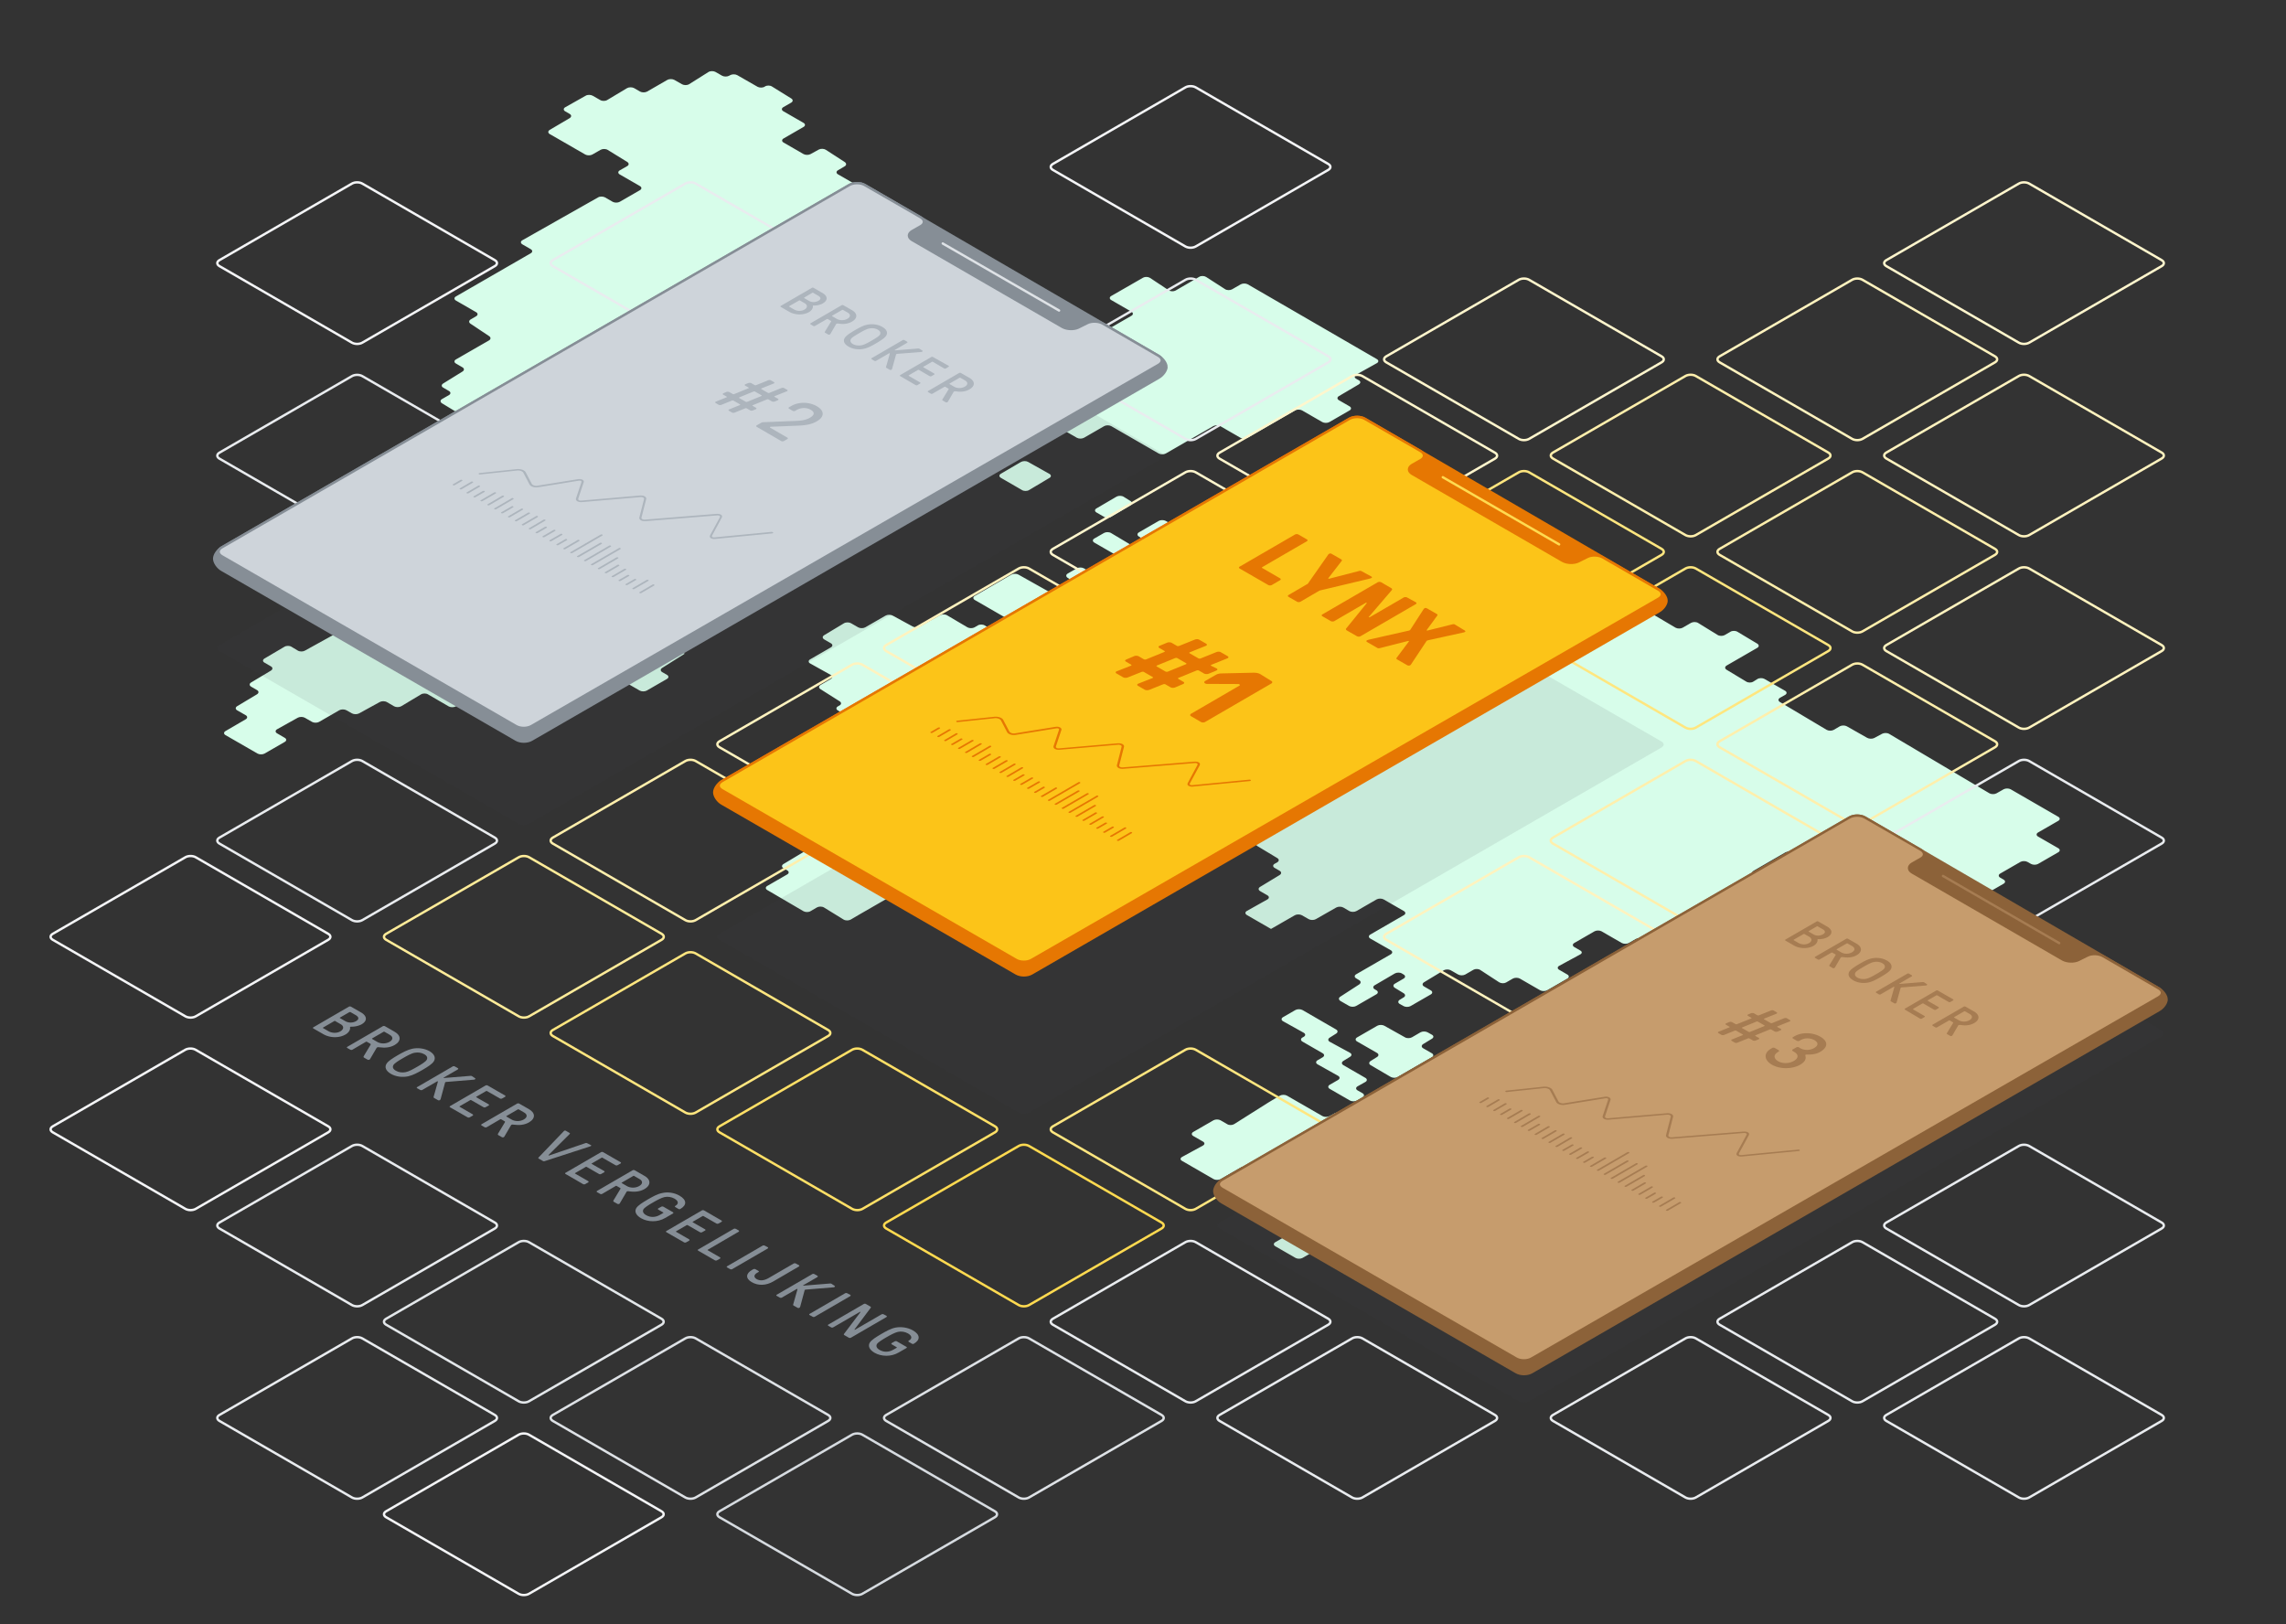 <svg xmlns="http://www.w3.org/2000/svg" xmlns:xlink="http://www.w3.org/1999/xlink" viewBox="0 0 1920 1364.1" xmlns:v="https://vecta.io/nano"><rect x="0" y="0" width="1920" height="1364.1" fill="#333333" stroke="none"/><style><![CDATA[.P{stroke-miterlimit:10}.Q{stroke-width:2}.R{stroke:#e9ecef}.S{fill:none}.T{stroke:#f4f5f7}.U{stroke:#fff3bf}.V{stroke:#ffefac}.W{stroke:#fff6cd}.X{enable-background:new}.Y{stroke:#ffe67f}.Z{stroke:#dee2e6}.a{fill:#e67702}.b{stroke-linecap:round}]]></style><g fill="#d7fdea"><path d="M881.4 398c1.6.9 1.7 2.5 0 3.4l-17.1 10.2c-1.6 1-4.3 1-5.9 0l-17.8-10.3c-1.6-.9-1.6-2.5 0-3.4l16.9-9.9c1.6-.9 4.3-1 5.9-.1l18 10.1zM766.7 238.8c1.6-.9 1.6-2.5 0-3.4l-17-9.8c-1.6-.9-1.6-2.5 0-3.4l17-9.8c1.6-.9 1.6-2.5 0-3.4l-39.9-23c-1.6-.9-1.6-2.5 0-3.4l16.8-9.7c1.6-.9 1.6-2.5 0-3.4l-16.9-9.9-22.9-13.2c-1.6-.9-1.6-2.5 0-3.4l5.6-3.3c1.6-.9 1.7-2.5.1-3.6l-15.9-10.3c-1.6-1-4.2-1.1-5.9-.2l-6.9 3.8c-1.6.9-4.3.9-5.9 0l-16.8-9.7c-1.6-.9-1.6-2.5 0-3.4l16.8-9.7c1.6-.9 1.6-2.5 0-3.4l-17-9.8c-1.6-.9-1.6-2.5 0-3.4l6.6-3.8c1.6-.9 1.7-2.5.1-3.5l-16.3-10.1c-1.6-1-4.2-1-5.8 0l-.3.2c-1.6 1-4.2 1-5.9.1l-17.1-9.8c-1.6-.9-4.3-.9-5.9 0l-.9.5c-1.6.9-4.3.9-5.9 0l-5.6-3.2c-1.6-.9-4.3-.9-5.9.1l-16.2 10.2c-1.6 1-4.2 1-5.9.1l-6.5-3.7c-1.6-.9-4.3-.9-5.9 0l-17 9.8c-1.6.9-4.3.9-5.9 0l-5-2.9c-1.6-.9-4.3-.9-5.9 0L510 84c-1.6 1-4.3 1-5.9 0l-6.3-3.6c-1.6-.9-4.3-1-5.9 0l-17.2 9.7c-1.6.9-1.6 2.5 0 3.4l3.8 2.2c1.6.9 1.6 2.5 0 3.5l-16.8 9.9c-1.6 1-1.6 2.5 0 3.5l7 4 22.9 13.2c1.6.9 4.3.9 5.9 0l7-4c1.6-.9 4.3-.9 5.9.1l16.4 10.1c1.6 1 1.6 2.6 0 3.5l-6.3 3.6c-1.6.9-1.6 2.5 0 3.4l17 9.8c1.6.9 1.6 2.5 0 3.4l-17 9.8c-1.6.9-4.3.9-5.9 0l-6.4-3.7c-1.6-.9-4.3-1-5.9 0l-63.6 36c-1.6.9-1.6 2.4 0 3.4l7.1 4.1c1.6.9 1.6 2.5 0 3.4L382.9 249c-1.6.9-1.6 2.5 0 3.4l17 9.8c1.6.9 1.6 2.5 0 3.4l-4.6 2.7c-1.6.9-1.7 2.6-.1 3.6l15.6 10.4c1.6 1 1.5 2.7-.1 3.6l-27.8 16c-1.6.9-1.6 2.5 0 3.4l5.5 3.2c1.6.9 1.7 2.5.1 3.5l-16.3 10.1c-1.6 1-1.6 2.6.1 3.5l4.8 2.8c1.6.9 1.6 2.5 0 3.4l-5.9 3.4c-1.6.9-1.6 2.5 0 3.5l16.5 10c1.6 1 1.6 2.5-.1 3.5l-4.6 2.6c-1.6.9-1.6 2.4 0 3.4l17.1 9.7c1.6.9 1.7 2.5 0 3.4l-4.6 2.8c-1.6 1-1.6 2.6-.1 3.7l15.3 10.2c1.6 1 1.5 2.7-.1 3.7l-4.7 2.9c-1.6 1-1.6 2.6.1 3.5l16.8 9.7c1.6.9 1.6 2.5 0 3.4l-16.8 9.9-5.9 3.5-16.9 9.9c-1.6 1-4.3 1-5.9 0l-6.7-3.9c-1.6-.9-4.3-.9-5.9.1l-16.6 10c-1.6 1-1.6 2.5 0 3.5l15.3 8.8c1.6.9 1.7 2.5.1 3.5l-16.3 10.1c-1.6 1-1.6 2.6.1 3.5l29.9 17.3c1.6.9 1.6 2.5 0 3.4L314.4 527c-1.6.9-4.3.9-5.9 0l-5.5-3.2c-1.6-.9-4.3-1-5.9 0L256 546.5c-1.6.9-4.3.9-5.9-.1l-5.3-3.2c-1.6-1-4.3-1-5.9 0l-16.8 9.9c-1.6 1-1.6 2.5 0 3.4l5.5 3.2c1.6.9 1.6 2.5 0 3.5l-16.7 10c-1.6 1-1.6 2.5 0 3.5l5 2.9c1.6.9 1.6 2.5 0 3.5l-16.7 10c-1.6 1-1.6 2.5 0 3.5l7.2 4.1c1.6.9 1.6 2.5 0 3.4l-17 9.9c-1.6.9-1.6 2.5 0 3.4l26.9 15.5c1.6.9 4.3.9 5.9 0l17-9.8c1.6-.9 1.6-2.5 0-3.4l-6.5-3.8c-1.6-.9-1.6-2.5 0-3.4l17.4-9.7c1.6-.9 4.3-.9 5.9 0l6.1 3.5c1.6.9 4.3.9 5.9 0l17-9.8c1.6-.9 4.3-.9 5.9 0l4.6 2.6c1.6.9 4.3 1 6 .1l17.5-9.6c1.6-.9 4.3-.9 6 .1l6 3.5c1.6.9 4.3.9 5.9 0l16.7-10c1.6-1 4.3-1 5.9 0l17.4 10.1c1.6.9 4.3.9 5.9 0l39.6-23.3c1.6-1 4.3-1 5.9 0l17.4 10.1c1.6.9 4.3.9 5.9 0l5-2.9c1.6-.9 4.3-.9 5.8.1l16 10.2c1.6 1 4.2 1.1 5.8.1l30.2-17.4c1.6-.9 4.3-.9 5.9 0l17 9.8c1.6.9 4.3.9 5.9 0l17-9.8c1.6-.9 1.6-2.5 0-3.4l-4-2.3c-1.6-.9-1.7-2.5-.1-3.5l19-12-9-5.2c-1.6-.9-1.6-2.5 0-3.4l5.1-2.9c1.6-.9 1.6-2.5 0-3.5l-38.3-24c-1.6-1-1.6-2.6 0-3.5l4.7-2.7c1.6-.9 1.6-2.5 0-3.4l-17-9.8c-1.6-.9-1.6-2.5 0-3.5l16.6-10c1.6-1 1.6-2.5 0-3.5l-16.5-9.5c-1.6-.9-1.6-2.5 0-3.4l4.6-2.6c1.6-.9 1.7-2.6.1-3.6L509.6 444c-1.6-1-1.5-2.7.1-3.6l5-2.9c1.6-.9 1.6-2.5 0-3.4l-40.5-23.4c-1.6-.9-4.3-.9-5.8.1l-5.3 3.4c-1.6 1-4.2 1-5.8 0L441 404.1c-1.6-1-1.6-2.6.1-3.5l7.8-4.5c-.5.3-20-11.5-20-11.5-1.6-1-1.6-2.5 0-3.5l17-9.8c1.6-.9 1.6-2.5 0-3.4l-40-23.1c-1.6-.9-1.6-2.5 0-3.4l40-23.1c1.6-.9 4.3-.9 5.9 0l28.8 16.6c1.6.9 1.6 2.4-.1 3.2l-5.6 2.8c-1.7.8-1.7 2.3-.1 3.3l27.6 16.7c1.6 1 4.3 1.1 6 .2l6.3-3.3c1.7-.9 4.4-.8 6 .1l17 9.8c1.6.9 1.6 2.5 0 3.4l-6.2 3.6c-1.6.9-1.6 2.5 0 3.5l6.3 3.8c1.6 1 4.3 1 5.9.1L573 365c1.6-.9 4.3-1 5.9 0l4.8 2.8c1.6.9 4.3.9 5.9 0l16.6-9.8c1.6-1 4.3-1 5.9 0l17.1 10.1c1.6 1 4.3 1 5.9 0l17.1-10.1c1.6-1 4.3-1 5.9-.1l17 9.6c1.6.9 4.3.9 6 0l6.6-3.7c1.6-.9 4.3-.9 6 0l17.5 9.7c1.6.9 4.3.9 5.9-.1l4-2.3c1.6-.9 4.3-.9 5.9 0l6.5 3.8c1.6.9 4.3.9 5.9-.1l4.7-2.9c1.6-1 1.6-2.6 0-3.7l-5.7-3.7c-1.6-1-1.5-2.6.1-3.6l28.4-16.4c1.6-.9 1.6-2.5 0-3.4l-17-9.8c-1.6-.9-1.6-2.5 0-3.4l10.8-6.2c1.6-.9 1.6-2.5 0-3.4l-17.1-9.8c-1.6-.9-1.6-2.5 0-3.4l14.6-8.5c1.6-.9 1.6-2.5 0-3.5L741.8 283c-1.6-1-4.2-1-5.9-.1l-8.9 5.2c-1.6.9-4.3.9-5.9 0l-4.1-2.3c-1.6-.9-4.3-.9-5.9 0l-17.2 9.8c-1.6.9-1.6 2.5 0 3.4l4.3 2.5c1.6.9 1.6 2.5 0 3.4l-17 9.8c-1.6.9-4.3.9-5.9 0l-17-9.8c-1.6-.9-1.6-2.5 0-3.4l17-9.8c1.6-.9 1.6-2.5 0-3.4l-16.8-9.7c-1.6-.9-1.6-2.5 0-3.5l6.4-3.8c1.6-1 1.6-2.6 0-3.6l-6.7-4.3c-1.6-1-1.6-2.6.1-3.6l17.1-10.2c1.6-1 4.3-1 5.9 0l7.6 4.4c1.6.9 4.3.9 5.9 0l3.5-2c1.6-.9 4.3-.9 5.9 0l17 9.8c1.6.9 4.3.9 5.9 0l17-9.8c1.6-.9 4.3-.9 5.9 0l5 2.9c1.6.9 4.3 1 5.9 0l6.1-3.4c1.6-.9 1.7-2.5.2-3.6l-4.5-3.1c-1.5-1.1-1.5-2.7.1-3.6l3.9-2.4zm173.1 43.6c1.6.9 1.7 2.5.1 3.5L923.7 296c-1.6 1-4.2 1-5.9.1l-7.6-4.4c-1.6-.9-4.3-.9-5.9 0l-17 9.8c-1.6.9-4.3.9-5.9 0l-5.4-3.1c-1.6-.9-4.3-.9-5.9 0l-16.3 9.4c-1.6.9-1.7 2.5-.1 3.6l5.3 3.4c1.6 1 1.5 2.6-.1 3.5l-17.4 9.7c-1.6.9-1.7 2.4 0 3.4l5.8 3.3c1.6.9 1.6 2.5 0 3.4l-6.6 3.8c-1.6.9-1.7 2.5-.1 3.6l26.7 17c1.6 1 4.2 1.1 5.9.2l8.6-4.7c1.6-.9 4.3-.9 6 .1l16.7 9.6c1.6.9 4.3.9 5.9 0l17-9.8c1.6-.9 4.3-.9 5.9 0l39.9 23c1.6.9 4.3.9 5.9 0l39.9-23c1.6-.9 4.3-.9 5.9 0l17 9.8c1.6.9 4.3.9 5.9 0l39.9-23c1.6-.9 4.3-.9 5.9 0l17 9.8c1.6.9 4.3.9 5.9 0l17-9.8c1.6-.9 1.6-2.5 0-3.4l-9-5.2c-1.6-.9-1.6-2.5 0-3.4l16.8-9.9c1.6-1 1.6-2.5 0-3.4l-2.3-1.3c-1.6-.9-1.6-2.5 0-3.4l17.4-9.7c1.6-.9 1.7-2.4 0-3.4L1048 238.8c-1.6-.9-4.3-.9-5.9 0l-7.3 4.2c-1.6.9-4.3.9-5.8-.1l-16-10.3c-1.6-1-4.2-1.1-5.8-.1L987.4 244c-1.6.9-4.2.9-5.8-.2l-15.7-10.4c-1.6-1-4.2-1.1-5.8-.2l-26.8 15.4c-1.6.9-1.6 2.5 0 3.4l17 9.8c1.6.9 1.6 2.5 0 3.4l-17 9.8c-1.6.9-1.6 2.5 0 3.4l6.5 4zm9.7 138.4c1.6 1 1.6 2.6 0 3.6l-16.3 9.7c-1.6 1-4.3 1-5.9 0l-6.4-3.7c-1.6-.9-1.6-2.5 0-3.4l16.9-9.9c1.6-.9 4.3-.9 5.9.1l5.8 3.6zm29.6 16.7c-1.6-.9-4.3-.9-5.9 0l-16.6 9.6c-1.6.9-1.7 2.5-.1 3.5l2.2 1.4c1.6 1 1.6 2.7.1 3.8l-2.8 1.9c-1.5 1.1-4.1 1.2-5.7.2l-17.1-10.2c-1.6-1-4.3-1-5.9-.1l-8.2 4.7c-1.6.9-1.6 2.5 0 3.4l31.2 18c1.6.9 4.3.9 5.9 0l39.9-23c1.6-.9 1.6-2.5 0-3.4l-17-9.8z"/><path d="M1025 461l-5.9 3.4-17 9.5c-1.6.9-1.7 2.4 0 3.4l5.6 3.2c1.6.9 1.7 2.6.1 3.6l-5.8 3.8c-1.6 1-1.5 2.6.1 3.6l17 9.7c1.6.9 4.3.9 5.9 0l51.4-29.9c1.6-.9 4.3-1 6-.1l5.5 2.9c1.7.9 1.7 2.4.1 3.3l-17 9.8c-1.6.9-1.6 2.5 0 3.4l16.9 9.9c1.6.9 1.6 2.5 0 3.4l-16.9 9.8c-1.6.9-4.3.9-5.9 0l-16.9-9.8c-1.6-.9-4.3-.9-5.9 0l-17.1 9.8c-1.6.9-4.3.9-5.9 0l-39.6-22.9c-1.6-.9-4.3-1-6-.1l-6.5 3.5c-1.7.9-4.3.8-5.9-.2l-5.1-3.1c-1.6-1-4.2-1-5.8 0l-5.1 3.1c-1.6 1-4.2 1-5.9.1l-29.1-16.8c-1.6-.9-4.3-.9-5.9 0l-7.6 4.4c-1.6.9-1.7 2.5-.1 3.6l7.8 5c1.6 1 1.6 2.7 0 3.7l-10.8 6.7c-1.6 1-4.2 1-5.9.1l-32.4-18.2c-1.6-.9-4.3-.9-5.9 0l-30.8 17.9c-1.6.9-1.6 2.5 0 3.4l39.9 23c1.6.9 4.3.9 5.9 0L892 511c1.6-.9 4.3-.9 5.9.1l16.5 10.1c1.6 1 1.6 2.5 0 3.5l-3.9 2.3c-1.6.9-1.6 2.5 0 3.4l9.4 5.4c1.6.9 1.6 2.5 0 3.4l-2.2 1.2c-1.6.9-1.6 2.4 0 3.3l1.8 1c1.6.9 1.7 2.4 0 3.4l-9.2 5.3c-1.6.9-1.6 2.5 0 3.4l4.7 2.7c1.6.9 4.3.9 5.9 0l16.9-9.9c1.6-1 1.6-2.5 0-3.4l-4.5-2.6c-1.6-.9-1.6-2.5 0-3.4l17-9.8c1.6-.9 4.3-.9 5.9 0l7.2 4.1c1.6.9 1.6 2.5 0 3.4l-6.8 4c-1.6 1-1.6 2.6-.1 3.6l2.8 1.8c1.6 1 1.6 2.7 0 3.6l-14.5 9c-1.6 1-1.6 2.6 0 3.5l16.8 9.9c1.6 1 4.3 1 5.9 0l5.3-3.1c1.6-.9 4.3-1 6-.1l3.4 1.8c1.7.9 1.7 2.4.2 3.5l-15.6 10.4c-1.6 1-1.5 2.7.1 3.6l29.3 16.9c1.6.9 1.6 2.5 0 3.4l-17 9.8c-1.6.9-4.3.9-5.9 0l-17-9.8c-1.6-.9-1.6-2.5 0-3.4l3-1.7c1.6-.9 1.6-2.5 0-3.4l-71.9-41.4c-1.6-.9-1.7-2.6-.1-3.6l7.4-4.9c1.6-1 1.5-2.7-.1-3.6l-15.7-9.1c-1.6-.9-4.3-.9-5.9.1l-8.6 5.2c-1.6 1-4.3 1-5.9 0l-31.4-18.6c-1.6-1-4.3-1-5.9 0l-2.7 1.6c-1.6.9-4.3.9-5.9 0l-17.1-10.1c-1.6-1-4.3-1-5.9-.1l-17 9.5c-1.6.9-4.3.9-6 0l-16.9-9.2c-1.7-.9-4.3-.9-6 .1l-17 9.8c-1.6.9-4.3.9-5.9 0l-6.1-3.5c-1.6-.9-4.3-.9-5.9.1l-16.6 10c-1.6 1-1.6 2.5 0 3.5l5.7 3.3c1.6.9 1.6 2.5 0 3.4l-17.5 10.1c-1.6.9-1.6 2.5 0 3.4l17.4 9.7c1.6.9 1.7 2.4 0 3.4l-8.6 5c-1.6.9-1.7 2.5-.1 3.5l16.1 10.2c1.6 1 1.6 2.6-.1 3.5l-1.4.8c-1.6.9-1.6 2.5 0 3.4l40 23.1c1.6.9 1.6 2.5 0 3.4l-17 9.8c-1.6.9-1.6 2.5 0 3.4l6.1 3.5c1.6.9 1.6 2.4-.1 3.3l-5.9 3.1c-1.7.9-1.7 2.4-.1 3.4l5.3 3.3c1.6 1 1.6 2.6-.1 3.5l-5.1 3-5.9 3.4-30.9 17.9c-1.6.9-1.6 2.5 0 3.5l8 4.8c1.6 1 1.6 2.5 0 3.5l-17.1 10c-1.6 1-1.6 2.5 0 3.5l1.8 1.2c1.6 1 1.6 2.6 0 3.6L658 725.7c-1.6 1-1.6 2.6 0 3.5l3.2 1.8c1.6.9 1.6 2.5 0 3.4l-16.8 9.7c-1.6.9-1.6 2.5 0 3.4l30.4 17.8c1.6.9 4.3 1 5.9 0l5.5-3.2c1.6-.9 4.3-.9 5.9.1l16.4 10.1c1.6 1 4.2 1 5.9.1l6.3-3.7 22.9-13.2c1.6-.9 4.3-.9 5.9 0l4.9 2.8c1.6.9 4.3.9 5.9-.1l16.2-10.2c1.6-1 4.2-1 5.9-.1l7.1 4.1c1.6.9 4.3.9 5.9 0l62.8-36.2c1.6-.9 4.3-.9 5.9 0l17 9.8c1.6.9 4.3 1 5.9 0l17.4-9.7c1.6-.9 4.3-.9 5.9 0l22.5 13 4.9 2.8c1.6.9 4.3.9 5.9-.1l16.5-10c1.6-1 1.6-2.5 0-3.5l-4.3-2.5c-1.6-.9-1.6-2.5 0-3.4l6.9-4c1.6-.9 1.6-2.5 0-3.5L924 681c-1.6-1-1.6-2.6 0-3.5l2.9-1.7c1.6-.9 1.6-2.5 0-3.4l-7-4c-1.6-.9-1.7-2.5-.1-3.5l16.1-10.2c1.6-1 1.6-2.6-.1-3.5l-3-1.7c-1.6-.9-1.6-2.5 0-3.4l8.6-4.9c1.6-.9 1.6-2.5 0-3.4l-8.6-4.9c-1.6-.9-1.6-2.5 0-3.4l7.4-4.3c1.6-.9 4.3-.9 5.9 0l26.7 15.7c1.6 1 1.6 2.5 0 3.4l-16.8 9.5c-1.6.9-1.9 2.3-.7 3.1 1.3.8 1 2.2-.7 3.1l-8.3 4.8c-1.6.9-1.7 2.6-.1 3.6l3.7 2.4c1.6 1 1.5 2.7-.1 3.6l-6.9 4c-1.6.9-1.6 2.5 0 3.4l29.8 17.2c1.6.9 4.3.9 5.9 0l4.3-2.5c1.6-.9 4.3-.9 5.9 0l16.8 9.9c1.6 1 4.3 1 5.9 0l7.1-4.1 5.9-3.4 11.4-6.6c1.6-.9 1.6-2.5 0-3.4l-11.3-6.3c-1.6-.9-1.6-2.4 0-3.3l.2-.1c1.7-.9 1.7-2.4.1-3.3l-23.2-13.4c-1.6-.9-1.6-2.5 0-3.4l17-9.8c1.6-.9 4.3-.9 5.9 0l17 9.8c1.6.9 1.6 2.5 0 3.4l-2.5 1.4c-1.6.9-1.6 2.5 0 3.5l16.7 10c1.6 1 1.6 2.5 0 3.5l-8.2 4.8c-1.6.9-1.6 2.5 0 3.4l16.7 9.7c1.6.9 1.6 2.5 0 3.5l-8.1 4.9c-1.6 1-1.6 2.6 0 3.5l16.6 10c1.6 1 1.6 2.5 0 3.5l-2.3 1.3c-1.6.9-1.6 2.5 0 3.4l4.3 2.5c1.6.9 1.6 2.5 0 3.5l-16.5 10c-1.6 1-1.6 2.5 0 3.5l6.2 3.6c1.6.9 1.6 2.5 0 3.4l-17.3 9.7c-1.6.9-1.6 2.4 0 3.4l20.3 11.7 20-11.5c1.6-.9 4.3-.9 5.9 0l5.8 3.3c1.6.9 4.3.9 5.9 0l17.2-9.8c1.6-.9 4.3-.9 5.9 0l5.1 3c1.6.9 4.3.9 5.9 0l17-9.8c1.6-.9 4.3-.9 5.9 0l17 9.8c1.6.9 1.6 2.5 0 3.4l-28.2 16.3c-1.6.9-1.6 2.5 0 3.4l17.2 9.8c1.6.9 1.6 2.5 0 3.4l-29.1 16.8c-1.6.9-1.6 2.5 0 3.4l2.5 1.5c1.6.9 1.7 2.5.1 3.6l-15.9 10.3c-1.6 1-1.5 2.6.1 3.6l7.3 4.2c1.6.9 4.3.9 5.9 0l17-9.8c1.6-.9 1.6-2.5 0-3.4l-1.4-.8c-1.6-.9-1.6-2.5 0-3.4l16.9-9.9c1.6-.9 4.3-1 5.9 0l1.5.9c1.6.9 1.6 2.5 0 3.4l-7.4 4.3c-1.6.9-1.6 2.5 0 3.5l7.4 4.5c1.6 1 1.6 2.6 0 3.5l-3.3 2c-1.6 1-1.6 2.6 0 3.5l3.2 1.8c1.6.9 4.3.9 5.9 0l17-9.8c1.6-.9 1.6-2.5 0-3.4l-5.7-3.3c-1.6-.9-1.6-2.5 0-3.5l16.5-10c1.6-1 4.3-1 5.9-.1l6.3 3.6c1.6.9 4.3.9 5.9 0l6.9-4c1.6-.9 4.2-.9 5.8.2l15.8 10.3c1.6 1 4.2 1.1 5.8.2l5.7-3.3c1.6-.9 4.3-.9 5.9 0l17 9.8c1.6.9 4.3.9 5.9 0l17-9.8c1.6-.9 1.6-2.5 0-3.4l-6.9-4c-1.6-.9-1.6-2.4 0-3.3l17.7-9.6c1.7-.9 1.7-2.4 0-3.3l-5-2.9c-1.6-.9-1.6-2.5 0-3.4l17-9.8c1.6-.9 4.3-.9 5.9 0l17 9.8c1.6.9 4.3.9 5.9 0l5.9-3.4c1.6-.9 4.3-.9 5.9 0l17 9.8c1.6.9 4.3.9 5.9 0l5.2-3c1.6-.9 4.3-.9 5.9 0l17 9.8c1.6.9 4.3.9 5.9 0l22.9-13.2 17.1-9.8c1.6-.9 1.6-2.5 0-3.4l-6.3-3.6c-1.6-.9-1.6-2.5 0-3.4l16.9-9.9c1.6-.9 1.6-2.5 0-3.4l-4.8-2.8c-1.6-.9-1.6-2.5 0-3.4l5.8-3.4c1.6-.9 1.7-2.6.1-3.6l-15.8-10.3c-1.6-1-1.5-2.6.1-3.6l26.8-15.5c1.6-.9 4.3-.9 5.9 0l7.8 4.5c1.6.9 4.3 1 6 .1l3.2-1.7c1.7-.9 4.3-.8 5.9.2l2.7 1.7c1.6 1 4.2 1 5.9.1l8.6-5c1.6-.9 4.3-.9 5.9 0l17 9.7 5.9 3.4 7.3 4.3c1.6 1 4.3 1 5.9.1l17.4-9.7c1.6-.9 4.3-.9 5.9 0l13.8 8c1.6.9 1.7 2.5.1 3.6l-15.8 10.3c-1.6 1-4.2 1.1-5.8.2l-6.1-3.5c-1.6-.9-4.3-.9-5.9 0l-17.1 9.9c-1.6.9-1.6 2.5 0 3.4l17.1 9.8c1.6.9 4.3.9 5.9 0l17-9.8c1.6-.9 4.3-.9 5.9 0l3.9 2.3c1.6.9 4.3.9 5.9-.1l16.5-10.1c1.6-1 4.2-1 5.9-.1l7.8 4.5c1.6.9 4.3.9 5.9 0l17-9.8c1.6-.9 1.6-2.5 0-3.4l-2.9-1.7c-1.6-.9-1.6-2.5 0-3.4l17-9.8c1.6-.9 4.3-.9 5.9 0l3 1.7c1.6.9 4.3.9 5.9 0l17-9.8c1.6-.9 1.6-2.5 0-3.4l-17-9.8c-1.6-.9-1.6-2.5 0-3.4l17-9.8c1.6-.9 1.6-2.5 0-3.4l-40-23.1c-1.6-.9-4.3-.9-5.9 0l-6 3.4c-1.6.9-4.3.9-5.9 0l-84.2-49.9c-1.6-1-4.3-1-6-.1l-6.5 3.5c-1.7.9-4.4.8-6-.1l-17.1-9.7c-1.6-.9-4.3-.9-5.9 0l-5.1 3c-1.6.9-4.3.9-5.9 0l-39.3-23.4c-1.6-1-1.6-2.5 0-3.5l4.4-2.5c1.6-.9 1.6-2.5 0-3.4l-17.4-10c-1.6-.9-4.3-.9-5.9.1l-3.5 2.2c-1.6 1-4.2 1-5.8 0l-16.6-10c-1.6-1-1.6-2.5 0-3.5l25.8-14.9c1.6-.9 1.6-2.5 0-3.5l-16.7-10c-1.6-1-4.3-1-5.9 0l-4.8 2.8c-1.6.9-4.3.9-5.9-.1l-16.4-10.1c-1.6-1-4.2-1-5.9-.1l-7.1 4.1c-1.6.9-4.3.9-5.9 0l-17.1-10.1c-1.6-1-4.3-1-5.9 0l-17.1 10.1c-1.6 1-4.3 1-5.9 0l-17-9.8c-1.6-.9-4.3-.9-5.9 0l-40 23.1c-1.6.9-4.3.9-5.9 0l-17.3-10-5.9-3.4-16.8-9.7c-1.6-.9-4.3-.9-5.9 0l-7.2 4.2c-1.6.9-4.3.9-5.9-.1l-16.6-10c-1.6-1-4.3-1-5.9-.1l-4.4 2.6c-1.6.9-4.3.9-5.9 0l-17-9.8c-1.6-.9-4.3-.9-5.9 0l-17 9.8c-1.6.9-4.3.9-5.9 0l-29.2-16.8c-1.6-.9-1.6-2.5 0-3.4l6.2-3.6c1.6-.9 4.3-1 5.9 0l17 9.8c1.6.9 4.3.9 5.9 0l17-9.8c1.6-.9 1.6-2.5 0-3.4l-27.8-16c-1.6-.9-1.6-2.5 0-3.4l4.9-2.8c1.6-.9 1.6-2.5 0-3.4l-40-23.1c-1.6-.9-4.3-.9-5.9 0l-17 9.8c-1.6.9-4.3.9-5.9 0l-7.2-4.2c-1.6-.9-4.3-.9-5.9.1l-16.6 10c-1.6 1-4.3 1-5.9.1l-4.4-2.6c-1.6-.9-4.3-.9-5.9 0L1025 461zm68.9 387.3c-1.6-.9-4.3-.9-5.9 0l-10.4 6c-1.6.9-1.6 2.5 0 3.4l17.4 9.7c1.6.9 1.7 2.4 0 3.4l-1.1.6c-1.6.9-1.6 2.5 0 3.4l17 9.8c1.6.9 1.6 2.5 0 3.4l-4.3 2.5c-1.6.9-1.6 2.5 0 3.4l17.3 9.7c1.6.9 1.6 2.4 0 3.4l-7.1 4.1c-1.6.9-1.6 2.5 0 3.4l17 9.8c1.6.9 4.3.9 5.9 0l4.7-2.7c1.6-.9 1.6-2.5 0-3.4l-4.2-2.4c-1.6-.9-1.6-2.5 0-3.4l6.6-3.7c1.6-.9 1.6-2.5 0-3.4l-18.5-10.7c-1.6-.9-1.7-2.5-.1-3.5l5.7-3.5c1.6-1 1.6-2.5-.1-3.4l-16.9-9.2c-1.7-.9-1.7-2.5-.1-3.5l5.4-3.4c1.6-1 1.6-2.6-.1-3.5l-28.2-16.3zm68.8 13.2c-1.6-.9-4.3-.9-5.9 0l-17 9.8c-1.6.9-1.6 2.5 0 3.4l16.7 9.6c1.6.9 1.7 2.5 0 3.5l-5.3 3.3c-1.6 1-1.6 2.6 0 3.5l16.9 9.9c1.6.9 4.3 1 5.9 0l5.7-3.3 22.9-13.2c1.6-.9 1.6-2.5 0-3.4l-7.3-4.2c-1.6-.9-1.6-2.5 0-3.5l7.4-4.5c1.6-1 1.6-2.5-.1-3.4l-3.6-2c-1.6-.9-4.3-.9-5.9 0l-7.2 4.2c-1.6.9-4.3 1-5.9 0l-17.3-9.7zm0 79.5c-1.6-.9-4.3-.9-5.9 0l-7.6 4.4c-1.6.9-4.3.9-5.9-.1l-16.4-10.1c-1.6-1-4.3-1.1-5.9-.2l-4.4 2.4c-1.7.9-4.3.9-6-.1l-29.7-17.1c-1.6-.9-4.3-.9-5.9 0l-4.1 2.4-5.8 3.5-28.5 18c-1.6 1-4.2 1.1-5.8.1l-5.7-3.3c-1.6-.9-4.3-.9-5.9 0l-17 9.8c-1.6.9-1.6 2.5 0 3.4l8.2 4.7c1.6.9 1.6 2.4 0 3.3l-17.6 9.6c-1.6.9-1.7 2.4 0 3.3l26.5 15.3c1.6.9 4.3.9 5.9 0l17-9.8c1.6-.9 4.3-.9 5.9 0l16.7 9.7c1.6.9 4.3 1 6 .1l3.8-2.1c1.6-.9 4.3-.8 5.9.2l16.1 10.3c1.6 1 1.5 2.6-.1 3.5l-25.4 14.7c-1.6.9-1.6 2.5 0 3.4l17 9.8c1.6.9 1.6 2.5 0 3.4l-17 9.8c-1.6.9-1.6 2.5 0 3.4l17 9.8c1.6.9 4.3.9 5.9 0l17-9.8c1.6-.9 4.3-.9 5.9 0l17 9.8c1.6.9 4.3.9 5.9 0l17-9.8c1.6-.9 4.3-.9 5.9 0l17 9.8c1.6.9 4.3.9 5.9 0l17-9.8c1.6-.9 1.6-2.5 0-3.4l-17-9.8c-1.6-.9-1.6-2.5 0-3.4l17-9.8c1.6-.9 1.6-2.4-.1-3.3 0 0-21-11-19.9-11.7s20-11.5 20-11.5c1.6-.9 1.6-2.5 0-3.4l-4.8-2.8c-1.6-.9-1.6-2.5 0-3.4l16.9-9.9c1.6-.9 1.6-2.5 0-3.4l-6.2-3.6c-1.6-.9-4.3-.9-5.9 0l-6.1 3.5c-1.6.9-4.3.9-5.9-.1l-16.4-10.1c-1.6-1-1.6-2.6 0-3.6l5.1-3.2c1.6-1 1.6-2.6-.1-3.5l-16.5-9.3zm63 115.9c1.6.9 4.3.9 5.9 0l16.8-9.7c1.6-.9 4.3-1 5.9-.1l5 2.8c1.6.9 4.3.9 5.9-.1l16.7-10c1.6-1 1.6-2.5 0-3.5l-4.4-2.6c-1.6-.9-1.6-2.5 0-3.4l17-9.8c1.6-.9 1.6-2.5 0-3.4l-17-9.8c-1.6-.9-4.3-.9-5.9 0l-3.9 2.3c-1.6.9-1.7 2.5-.1 3.6l4.1 2.6c1.6 1 1.5 2.6-.1 3.5l-17 9.8c-1.6.9-4.3.9-5.9 0l-4.3-2.5c-1.6-1-4.3-1-5.9 0l-6.9 4c-1.6.9-1.6 2.5 0 3.4l3.8 2.2c1.6.9 1.7 2.5.1 3.5l-16.3 10.1c-1.6 1-1.6 2.6.1 3.5l6.4 3.6zm143.6-182.1c-1.6-.9-1.6-2.5 0-3.4l40-23.1c1.6-.9 4.3-.9 5.9 0l17 9.8c1.6.9 4.3.9 5.9 0l17-9.8c1.6-.9 4.3-.9 5.9 0l17 9.8c1.6.9 4.3.9 5.9 0l85.8-49.6c1.6-.9 4.3-1 5.9 0l17.1 9.8c1.6.9 1.6 2.5 0 3.4L1484 884.6c-1.6.9-4.3.9-5.9 0l-6-3.4c-1.6-.9-4.2-.9-5.8.2l-15.5 10.1c-1.6 1-4.2 1.1-5.9.2l-6.7-3.7c-1.7-.9-4.3-.9-6 0l-17 9.6c-1.6.9-4.3.9-5.9 0l-40-22.8z"/></g><g class="S P Q"><use xlink:href="#A" class="U"/><use xlink:href="#A" x="-560" y="-323.3" class="T"/><use xlink:href="#A" x="420" y="242.5" class="U"/><use xlink:href="#A" x="840" y="485" class="R"/><use xlink:href="#A" x="-140" y="80.8" class="U"/><g class="R"><use xlink:href="#A" x="-560" y="-161.6"/><use xlink:href="#A" x="700" y="565.8"/><use xlink:href="#A" x="840" y="646.6"/></g><use xlink:href="#A" x="-280" y="161.7" class="V"/><path d="M884.3 951c-2.4-1.4-2.4-3.6 0-5l111.3-64.3c2.4-1.4 6.3-1.4 8.7 0l111.3 64.3c2.4 1.4 2.4 3.6 0 5l-111.3 64.3c-2.4 1.4-6.3 1.4-8.7 0L884.3 951z" class="Y"/><use xlink:href="#A" x="560" y="646.6" class="R"/><path d="M324.3 789.3c-2.4-1.4-2.4-3.6 0-5L435.7 720c2.4-1.4 6.3-1.4 8.7 0l111.3 64.3c2.4 1.4 2.4 3.6 0 5l-111.3 64.3c-2.4 1.4-6.3 1.4-8.7 0l-111.4-64.3z" stroke="#ffec99"/><use xlink:href="#A" x="-560" y="161.7" class="R"/><use xlink:href="#A" x="-280" y="323.3" class="Y"/><path d="M604.3 951c-2.4-1.4-2.4-3.6 0-5l111.3-64.3c2.4-1.4 6.3-1.4 8.7 0L835.7 946c2.4 1.4 2.4 3.6 0 5l-111.3 64.3c-2.4 1.4-6.3 1.4-8.7 0L604.3 951z" stroke="#ffe066"/><use xlink:href="#A" y="485" stroke="#ffda50"/><g class="R"><use xlink:href="#A" x="140" y="565.8"/><use xlink:href="#A" x="280" y="646.6"/></g><path d="M44.3 789.3c-2.4-1.4-2.4-3.6 0-5L155.7 720c2.4-1.4 6.3-1.4 8.7 0l111.3 64.3c2.4 1.4 2.4 3.6 0 5l-111.3 64.3c-2.4 1.4-6.3 1.4-8.7 0L44.3 789.3z" class="T"/><use xlink:href="#A" y="646.6" class="Z"/><path d="M44.3 951c-2.4-1.4-2.4-3.6 0-5l111.3-64.3c2.4-1.4 6.3-1.4 8.7 0L275.7 946c2.4 1.4 2.4 3.6 0 5l-111.3 64.3c-2.4 1.4-6.3 1.4-8.7 0L44.3 951z" class="T"/><use xlink:href="#A" x="-560" y="485" class="R"/><use xlink:href="#A" x="-420" y="565.8" stroke="#e3e7ea"/><use xlink:href="#A" x="-280" y="646.6" class="Z"/><use xlink:href="#A" x="-140" y="727.5" stroke="#d6dbe0"/><use xlink:href="#A" x="-560" y="646.6" class="R"/><use xlink:href="#A" x="-420" y="727.5" class="T"/><path d="M884.3 466c-2.4-1.4-2.4-3.6 0-5l111.3-64.3c2.4-1.4 6.3-1.4 8.7 0l111.3 64.3c2.4 1.4 2.4 3.6 0 5l-111.3 64.3c-2.4 1.4-6.3 1.4-8.7 0L884.3 466z" class="W"/><use xlink:href="#A" x="-280" y="-323.3" class="R"/><use xlink:href="#A" x="560" y="161.7" class="V"/><use xlink:href="#A" x="280" y="-161.6" class="W"/><path d="M884.3 304.3c-2.4-1.4-2.4-3.6 0-5L995.7 235c2.4-1.4 6.3-1.4 8.7 0l111.3 64.3c2.4 1.4 2.4 3.6 0 5l-111.3 64.3c-2.4 1.4-6.3 1.4-8.7 0l-111.4-64.3z" class="R"/><g class="Y"><path d="M1164.3 466c-2.4-1.4-2.4-3.6 0-5l111.3-64.3c2.4-1.4 6.3-1.4 8.7 0l111.3 64.3c2.4 1.4 2.4 3.6 0 5l-111.3 64.3c-2.4 1.4-6.3 1.4-8.7 0L1164.3 466z"/><use xlink:href="#A" x="560"/></g><use xlink:href="#A" x="700" y="80.8" class="V"/><use xlink:href="#A" x="840" y="161.7" class="R"/><use xlink:href="#A" x="420" y="-242.5" class="W"/><path d="M884.3 142.7c-2.4-1.4-2.4-3.6 0-5l111.3-64.3c2.4-1.4 6.3-1.4 8.7 0l111.3 64.3c2.4 1.4 2.4 3.6 0 5L1004.3 207c-2.4 1.4-6.3 1.4-8.7 0l-111.3-64.3z" class="T"/><g class="V"><use xlink:href="#A" x="560" y="-161.7"/><path d="M1444.3 466c-2.4-1.4-2.4-3.6 0-5l111.3-64.3c2.4-1.4 6.3-1.4 8.7 0l111.3 64.3c2.4 1.4 2.4 3.6 0 5l-111.3 64.3c-2.4 1.4-6.3 1.4-8.7 0L1444.3 466z"/></g><g class="U"><use xlink:href="#A" x="840"/><use xlink:href="#A" x="700" y="-242.5"/><use xlink:href="#A" x="840" y="-161.7"/></g><use xlink:href="#A" x="840" y="-323.3" class="W"/></g><path d="M184.3 546.8c-2.4-1.4-2.4-3.6 0-5l531.2-306.6c2.4-1.4 6.3-1.4 8.7 0l251.3 145.1c2.4 1.4 2.4 3.6 0 5L444.3 691.9c-2.4 1.4-6.3 1.4-8.7 0L184.3 546.8zm420 242.5c-2.4-1.4-2.4-3.6 0-5l531.2-306.6c2.4-1.4 6.3-1.4 8.7 0l251.3 145.1c2.4 1.4 2.4 3.6 0 5L864.3 934.4c-2.4 1.4-6.3 1.4-8.7 0L604.3 789.3zm420 242.5c-2.4-1.4-2.4-3.6 0-5l531.2-306.6c2.4-1.4 6.3-1.4 8.7 0l251.3 145.1c2.4 1.4 2.4 3.6 0 5l-531.2 306.6c-2.4 1.4-6.3 1.4-8.7 0l-251.3-145.1z" opacity=".1" fill="#3e454b"/><use xlink:href="#B" class="a"/><use xlink:href="#B" stroke="#e67702" class="P Q S"/><use xlink:href="#C" fill="#fcc418"/><g class="P Q"><use xlink:href="#C" stroke="#e67702" class="S"/><path d="M1309.5 457.2l-97.7-56.4" fill="#f29502" stroke="#ffda50" class="b"/></g><use xlink:href="#D" fill="#8c6239"/><use xlink:href="#D" stroke="#8c6239" class="P Q S"/><use xlink:href="#E" fill="#c69c6d"/><g class="P Q S"><use xlink:href="#E" stroke="#8c6239"/><path d="M1729.5 792.1l-97.6-56.4" stroke="#a67c52" class="b"/></g><use xlink:href="#F" fill="#868e96"/><use xlink:href="#F" stroke="#868e96" class="P Q S"/><use xlink:href="#E" x="-840" y="-531.2" fill="#ced4da"/><g class="P Q S"><use xlink:href="#E" x="-840" y="-531.2" stroke="#868e96"/><path d="M889.5 260.8l-97.7-56.3" class="Z b"/></g><path d="M1151.8 484.2c.8.5.6.9.1 1.2-.4.2-.8.4-2 .7l-41.6 9.9-16.1 9.4a3.42 3.42 0 0 1-2.8 0l-7.1-4.1c-.8-.4-.8-1.2 0-1.6l16.1-9.4 16.9-24.1c.4-.7.7-.9 1.1-1.1.5-.3 1.3-.4 2.1.1l8 4.6c.6.4.8.8.3 1.4l-10.9 14.1c-.3.3-.4.5-.1.7.2.1.6.1 1.1-.1l24.4-6.3c1.1-.3 1.8-.2 2.4.2l8.1 4.4zm-54.2-31.2c.8.4.8 1.2 0 1.6l-37.4 21.7c-.4.2-.4.6 0 .8l14.9 8.6c.8.5.8 1.2 0 1.6l-7 4.1a3.42 3.42 0 0 1-2.8 0l-24.1-13.9c-.8-.4-.8-1.2 0-1.6l46.5-27a3.42 3.42 0 0 1 2.8 0l7.1 4.1zm132.4 76.4c1 .6.9 1.1.3 1.4-.3.2-.7.3-1.1.4l-29.6 6.5-1 .3c-.2.1-.3.3-.6.6l-12.6 19c-.4.7-.7 1-1.1 1.2s-1.5.4-2.4-.1l-8.5-4.9c-.6-.4-.8-.8-.3-1.4l10.1-13.5c.2-.3.2-.4 0-.5s-.4-.1-.8 0l-23.3 5.9c-1.1.3-1.8.2-2.4-.2l-8.5-4.9c-.9-.5-.6-1.1-.1-1.4.4-.2 1-.4 2.1-.7l32.8-7.4 1-.3c.2-.1.4-.3.6-.6l11.1-17.2c.2-.3.4-.5.7-.7.6-.4 1.4-.4 2.4.2l8 4.6c.6.4.8.7.3 1.4l-8.7 11.9c-.2.3-.2.4 0 .5s.4.1.8 0l20.5-5.1c1.2-.3 1.8-.2 2.4.2l7.9 4.8zm-40.9-23.6c.8.4.8 1.2 0 1.6l-46.5 27a3.42 3.42 0 0 1-2.8 0l-8.4-4.8c-1.2-.7-1.1-1.4-.7-1.8l17.2-21.2c.1-.1.1-.3-.1-.3-.2-.1-.5-.1-.7 0l-26.5 15.4a3.42 3.42 0 0 1-2.8 0l-7.1-4.1c-.8-.4-.8-1.2 0-1.6l46.5-27a3.42 3.42 0 0 1 2.8 0l8.4 4.9c1.1.6.9 1.3.5 1.8l-19.2 22.4c-.1.1-.1.3 0 .3.2.1.5.1.7 0l28.6-16.6c.8-.4 2.1-.4 2.8 0l7.3 4zM1067.9 572c.9.5.9 1.4 0 2l-55.8 32.4c-.9.5-2.5.5-3.4 0l-8.4-4.9c-.9-.5-.9-1.4 0-2l40.6-23.6c.7-.4.5-.8.1-1.1a1.93 1.93 0 0 0-1-.3l-26.2-.1c-.7 0-1.2-.2-1.6-.4-.9-.5-1.1-1.4.1-2.1l8.5-4.9c1.4-.8 2.6-1.3 5.1-1.4l26.5-.6c1.6 0 4.2 0 6.3 1.3l9.2 5.7zm-46.1-10.6c.9.5 1 1.1.1 1.6-.5.3-1 .5-2.2 1l-4.7 1.9c-1.1.4-2.8.3-3.7-.2l-4.3-2.5c-.5-.3-1.3-.3-1.9-.1l-15.2 6.2c-.6.2-.7.6-.2.9l4.3 2.5c.9.5.8 1.3-.3 1.8l-6.8 2.9c-1.1.4-2.7.4-3.7-.1l-4.3-2.5c-.5-.3-1.3-.3-1.9-.1l-11.8 4.7c-1.1.4-2.7.4-3.7-.1l-5.7-3.3c-.9-.5-.9-1.4.2-1.8l11.9-4.7c.6-.2.7-.6.2-.9l-7.3-4.2c-.5-.3-1.3-.3-1.9-.1l-11.8 4.7c-1.1.4-2.7.4-3.7-.1l-5.7-3.3c-.9-.5-.9-1.4.2-1.8l11.9-4.7c.6-.2.7-.6.2-.9l-4.3-2.5c-.9-.5-1-1.1-.1-1.6.5-.3 1-.5 2.2-1l4.9-2.1c1.1-.4 2.8-.3 3.7.2l4.3 2.5c.5.3 1.3.3 1.9.1l15.2-6.2c.6-.2.7-.6.2-.9l-4.3-2.5c-.9-.5-.9-1.4.2-1.8l6.5-2.7c1.1-.4 2.8-.3 3.7.2l4.3 2.5c.5.3 1.3.3 1.9.1l13.4-5.4c1.1-.4 2.7-.4 3.6.2l5.7 3.3c.9.5.9 1.4-.2 1.8l-13.4 5.4c-.6.2-.7.6-.2.9l7.3 4.2c.5.3 1.3.3 1.9.1l13.4-5.4c1.1-.4 2.7-.4 3.6.2l5.7 3.3c.9.5.9 1.4-.2 1.8l-13.4 5.4c-.6.2-.7.6-.2.9l4.5 2.2zm-25.8-3.5c.6-.2.7-.6.2-.9l-7.3-4.2c-.5-.3-1.3-.3-1.9-.1l-15.2 6.2c-.6.2-.7.6-.2.9l7.3 4.2c.5.3 1.3.3 1.9.1l15.2-6.2" class="a"/><path d="M774.6 294.4c.7.4.2 1.1-.8 1.2l-20.2 1.6c-.3 0-.5.1-.7.2l-.3.3-3.3 12c-.3 1-1.3 1.3-2.1.8l-2.6-1.5c-.5-.3-.5-.6-.4-.9l3.1-10.9c.1-.3 0-.4-.1-.5s-.3 0-.6.1l-10.7 6.2c-.4.3-1.2.3-1.6 0l-2.2-1.3c-.4-.3-.4-.7 0-.9l26-15.1c.4-.3 1.2-.3 1.6 0l2.2 1.3c.4.3.4.7 0 .9l-10.3 6c-.2.1-.3.2-.1.3s.5.1 1.2 0l18.4-1.5c.3 0 .7 0 1.3.3l2.2 1.4zm-30.3-12.5c-1.3 2.1-4.6 4.1-8.2 6.3-3.7 2.1-7.1 4.1-10.8 4.8-3.9.8-8.7.4-12.6-1.9-4-2.3-4.6-5-3.2-7.3 1.3-2.1 4.6-4.1 8.2-6.3 3.7-2.1 7.1-4.1 10.8-4.8 3.9-.8 8.7-.4 12.6 1.9 4 2.3 4.6 5 3.2 7.3zm-20.8 8.1c2.4-.4 5.8-2.3 8.7-4s6.2-3.6 6.9-5 .3-2.9-1.8-4.1-4.7-1.5-7.1-1c-2.4.4-5.8 2.3-8.7 4s-6.2 3.6-6.9 5-.3 2.9 1.8 4.1 4.7 1.4 7.1 1m-21.3-17.7l-4.7 8.1c-.1.1-.2.3-.5.5a1.58 1.58 0 0 1-1.5 0l-2.4-1.4c-.5-.3-.5-.6-.3-.9l5.2-8.5c.1-.2.2-.5-.3-.7l-2.4-1.4c-.2-.1-.6-.1-.8 0l-9.9 5.7c-.4.3-1.2.3-1.6 0l-2.2-1.3c-.4-.3-.4-.7 0-.9l26-15.1c.4-.3 1.2-.3 1.6 0l7.2 4.1c4.6 2.7 5 6.7 0 9.6-3.4 2-7.4 2.3-11.2 1.7-.8-.1-1.4-.1-1.8.1-.2 0-.3.1-.4.4zm.6-4.5c2.4 1.4 6.1 1.6 9-.1s2.5-3.8.1-5.2l-3.8-2.2c-.2-.1-.6-.1-.8 0l-8.3 4.8c-.2.1-.2.3 0 .5l3.8 2.2M682.7 257c.3 1.7-1 3.8-3.2 5.1-4.9 2.8-11.7 2.5-16.4-.1l-7.3-4.2c-.4-.3-.4-.7 0-.9l26-15.1c.4-.3 1.2-.3 1.6 0l7.3 4.2c4.4 2.5 5 6.1.4 8.8-2 1.2-5.1 1.9-7.6 1.8-.5-.1-.8.1-.8.4zm-15.8 2.9c2.4 1.4 6 1.7 8.8.1 2.6-1.5 2.7-3.8.2-5.3l-4-2.3c-.2-.1-.5-.2-.8 0l-8.2 4.7c-.2.1-.2.3 0 .5l4 2.3m15.4-14l-6.8 4c-.2.1-.2.3 0 .5l4 2.3c2.3 1.4 5.5 1.3 7.9-.1 2.5-1.4 2-3-.3-4.3l-4-2.3c-.3-.3-.6-.3-.8-.1m114.4 61.3c.4.3.4.7 0 .9l-2.2 1.3c-.4.3-1.1.3-1.6 0l-9.4-5.5c-.2-.1-.6-.1-.8 0l-7.1 4.1c-.2.1-.2.3 0 .5l9 5.2c.4.3.4.7 0 .9l-2.2 1.3c-.4.3-1.2.2-1.6 0l-9-5.2c-.2-.1-.6-.1-.8 0l-7.7 4.5c-.2.1-.2.3 0 .5l9.5 5.5c.4.3.4.7 0 .9l-2.2 1.3c-.4.3-1.2.3-1.6 0l-12.9-7.5c-.4-.3-.4-.7 0-.9l26-15.1c.4-.3 1.2-.3 1.6 0l13 7.3zm4.2 22l-4.7 8.1c-.1.1-.2.3-.5.5a1.58 1.58 0 0 1-1.5 0l-2.4-1.4c-.5-.3-.5-.6-.3-.9l5.2-8.5c.1-.2.2-.5-.3-.7l-2.4-1.4c-.2-.1-.6-.1-.8 0l-9.9 5.7c-.4.3-1.2.3-1.6 0l-2.2-1.3c-.4-.3-.4-.7 0-.9l26-15.1c.4-.3 1.2-.3 1.6 0l7.2 4.1c4.6 2.7 5 6.7 0 9.6-3.4 2-7.4 2.3-11.2 1.7-.8-.1-1.4-.1-1.8.1a.78.78 0 0 0-.4.4zm.5-4.4c2.4 1.4 6.1 1.6 9-.1s2.5-3.8.1-5.2l-3.8-2.2c-.2-.1-.6-.1-.8 0l-8.3 4.8c-.2.1-.2.3 0 .5l3.8 2.2m-115.3 16.4c6.4 3.7 6.5 8.8.2 12.5-4.2 2.5-8.8 3.5-16.3 3.8l-22.5.9c-.8 0-1.1.5-.6.8l14.3 8.3c.7.4.7.9 0 1.3l-2.8 1.6c-.7.4-1.5.4-2.3 0l-20.5-11.9c-.6-.4-.6-1 0-1.3l3.7-2.1c.6-.4 1.2-.5 1.9-.5l27.3-1.1c5.5-.2 9-1 12-2.8 3.7-2.2 3.9-4.5.5-6.5-3.6-2.1-8.3-2-12.2.3l-.8.5c-.6.4-1.6.4-2.3 0l-2.9-1.7c-.7-.4-.7-.9 0-1.3l1.4-.8c6.4-3.9 15.3-3.8 21.9 0zm-32.7-6.3c.6.4.7.7.1 1.1-.3.2-.7.3-1.5.7l-1.2.5c-.7.3-1.9.2-2.5-.1l-2.8-1.6c-.3-.2-.8-.2-1.2-.1l-12 4.9c-.4.2-.4.4-.1.6l2.8 1.6c.6.4.5.9-.2 1.2l-2.4 1c-.7.3-1.8.3-2.4-.1l-2.8-1.6c-.3-.2-.9-.2-1.2-.1l-8.9 3.6c-.7.3-1.8.3-2.4-.1l-2.4-1.4c-.6-.4-.6-.9.2-1.2l8.9-3.6c.4-.2.4-.4.1-.6l-5.2-3c-.3-.2-1.1-.4-1.5-.2l-8.9 3.6c-.7.3-1.8.3-2.4-.1l-2.4-1.4c-.6-.4-.6-.9.2-1.2l8.9-3.6c.4-.2.4-.4.1-.6l-2.8-1.6c-.6-.4-.7-.7-.1-1.1.3-.2.7-.3 1.5-.7l1.2-.5c.7-.3 1.9-.2 2.5.1l2.8 1.6c.3.2.9.2 1.2.1l12-4.9c.4-.2.5-.4.1-.6l-2.8-1.6c-.6-.4-.6-.9.2-1.2l2.4-1c.7-.3 1.9-.2 2.5.1l2.8 1.6c.3.2.8.2 1.2.1l10.2-4.1c.7-.3 1.8-.3 2.4.1l2.4 1.4c.6.4.6.9-.2 1.2l-10.2 4.1c-.4.2-.4.4-.1.6l5.4 3.1c.3.2.8.2 1.2.1l10.2-4.1c.7-.3 1.8-.3 2.4.1l2.4 1.4c.6.4.6.9-.2 1.2l-10.2 4.1c-.4.2-.5.4-.1.6l2.8 1.6zm-13.9-2.3c.4-.2.4-.4.1-.6l-5.4-3.1c-.3-.2-.8-.2-1.2-.1l-12 4.9c-.4.2-.4.4-.1.6l5.4 3.1c.3.2.9.2 1.2.1l12-4.9" fill="#adb5bd"/><path d="M1495.6 864.1c.6.4.7.7.1 1.1-.3.2-.7.3-1.5.7l-1.2.5c-.7.3-1.9.2-2.5-.1l-2.8-1.6c-.3-.2-.8-.2-1.2-.1l-12 4.9c-.4.2-.4.4-.1.6l2.8 1.6c.6.4.5.9-.2 1.2l-2.4 1c-.7.3-1.8.3-2.4-.1l-2.8-1.6c-.3-.2-.9-.2-1.2-.1l-8.9 3.6c-.7.3-1.8.3-2.4-.1l-2.4-1.4c-.6-.4-.6-.9.2-1.2l8.9-3.6c.4-.2.4-.4.1-.6l-5.2-3c-.3-.2-1.1-.4-1.5-.2l-8.9 3.6c-.7.3-1.8.3-2.4-.1l-2.4-1.4c-.6-.4-.6-.9.2-1.2l8.9-3.6c.4-.2.4-.4.1-.6l-2.8-1.6c-.6-.4-.7-.7-.1-1.1.3-.2.7-.3 1.5-.7l1.2-.5c.7-.3 1.9-.2 2.5.1l2.8 1.6c.3.2.9.2 1.2.1l12-4.8c.4-.2.4-.4.1-.6l-2.8-1.6c-.6-.4-.6-.9.2-1.2l2.4-1c.7-.3 1.9-.2 2.5.1l2.8 1.6c.3.2.8.2 1.2.1l10.2-4.1c.7-.3 1.8-.3 2.4.1l2.4 1.4c.6.4.6.9-.2 1.2l-10.2 4.1c-.4.2-.5.4-.1.6l5.4 3.1c.3.2.8.2 1.2.1l10.2-4.1c.7-.3 1.8-.3 2.4.1l2.4 1.4c.6.4.6.9-.2 1.2l-10.2 4.1c-.4.2-.4.4-.1.6l2.8 1.5zm-13.8-2.3c.4-.2.4-.4.1-.6l-5.4-3.1c-.3-.2-.8-.2-1.2-.1l-12 4.9c-.4.2-.4.4-.1.6l5.4 3.1c.3.2.9.2 1.2.1l12-4.9m47.1 8.9c6.6 3.8 6.6 8.8.1 12.6-3 1.8-6.3 2.5-11.3 2.4-1.1 0-1.6.3-1.4.8.9 3-.4 5.4-4.3 7.7-6.8 3.9-17.1 3.9-23.8 0s-7-9.8-.8-13.4l1-.6c.6-.4 1.6-.4 2.3 0l3.1 1.8c.6.4.6 1 0 1.3l-.4.2c-3.9 2.3-3.9 5.4-.1 7.7 3.9 2.3 9.3 2.2 13.4-.2 4-2.3 4.1-5.3.1-7.6l-1.1-.7c-.6-.4-.6-1 0-1.3l3-1.7c.6-.4 1.6-.4 2.3 0l1.1.7c3.4 1.9 8.1 1.9 11.6-.2 3.6-2.1 3.7-4.6.2-6.6s-8.2-2-11.7 0l-.8.5c-.6.4-1.6.4-2.3 0l-3.1-1.8c-.6-.4-.6-1 0-1.3l1.4-.8c6-3.4 15-3.2 21.5.5zm17-66.3l-4.7 8.1c-.1.1-.2.3-.5.5-.4.2-1 .3-1.5 0l-2.4-1.4c-.5-.3-.5-.6-.3-.9l5.2-8.5c.1-.2.2-.5-.3-.7l-2.4-1.4c-.2-.1-.6-.1-.8 0l-9.9 5.7c-.4.3-1.1.3-1.6 0l-2.2-1.3c-.4-.3-.4-.7 0-.9l26.1-15.1c.4-.3 1.1-.3 1.6 0l7.2 4.1c4.6 2.7 5 6.7.1 9.6-3.4 2-7.4 2.3-11.2 1.7-.8-.1-1.4-.1-1.8.1-.3 0-.5.2-.6.4zm.6-4.5c2.4 1.4 6.1 1.6 9-.1s2.5-3.8.1-5.2l-3.8-2.2c-.2-.1-.6-.1-.8 0l-8.3 4.8c-.2.1-.2.3 0 .5l3.8 2.2m-20-10.7c.3 1.7-1 3.8-3.2 5.1-4.9 2.8-11.7 2.5-16.4-.1l-7.3-4.2c-.4-.3-.4-.7 0-.9l26.1-15.1c.4-.3 1.1-.3 1.6 0l7.3 4.2c4.4 2.5 5 6.1.5 8.8-2 1.2-5.1 1.9-7.6 1.8-.7-.1-1.1.1-1 .4zm-15.9 2.8c2.4 1.4 6 1.7 8.8.1 2.6-1.5 2.7-3.8.2-5.3l-4-2.3c-.2-.1-.5-.2-.8 0l-8.2 4.7c-.2.1-.2.3 0 .5l4 2.3m15.4-14l-6.8 4c-.2.1-.2.3 0 .5l4 2.3c2.3 1.4 5.5 1.3 7.9-.1 2.5-1.4 2-3-.3-4.3l-4-2.3c-.3-.2-.6-.2-.8-.1m62.1 36.1c-1.2 2.1-4.6 4.1-8.2 6.3-3.7 2.1-7.1 4.1-10.8 4.8-3.9.8-8.7.4-12.6-1.9-4-2.3-4.6-5-3.2-7.3 1.3-2.1 4.6-4.1 8.2-6.3 3.7-2.1 7.1-4.1 10.8-4.8 3.9-.8 8.7-.4 12.6 1.9 3.9 2.2 4.5 5 3.2 7.3zm-20.9 8c2.4-.4 5.8-2.3 8.7-4s6.2-3.6 6.9-5 .3-2.9-1.8-4.1-4.7-1.5-7.1-1c-2.4.4-5.8 2.3-8.7 4s-6.2 3.6-6.9 5-.3 2.9 1.8 4.1c2.2 1.2 4.7 1.4 7.1 1m51.1 4.4c.7.4.2 1.1-.8 1.2l-20.2 1.6c-.3 0-.5.1-.7.2l-.3.3-3.3 12c-.3 1-1.3 1.3-2.1.8l-2.6-1.5c-.5-.3-.5-.6-.4-.9l3.1-10.9c.1-.3 0-.4-.1-.5s-.3 0-.6.1l-10.7 6.2c-.4.3-1.1.3-1.6 0l-2.2-1.3c-.4-.3-.4-.7 0-.9l26.1-15.1c.4-.3 1.1-.3 1.6 0l2.2 1.3c.4.3.4.7 0 .9l-10.3 6c-.2.1-.3.2-.1.3s.5.1 1.2 0l18.4-1.5c.3 0 .7 0 1.3.3l2.1 1.4zm26.3 34.9l-4.7 8.1c-.1.1-.2.3-.5.5a1.58 1.58 0 0 1-1.5 0l-2.4-1.4c-.5-.3-.5-.6-.3-.9l5.2-8.5c.1-.2.2-.5-.3-.7l-2.4-1.4c-.2-.1-.6-.1-.8 0l-9.9 5.7c-.4.3-1.1.3-1.6 0l-2.2-1.3c-.4-.3-.4-.7 0-.9l26.1-15.1c.4-.3 1.1-.3 1.6 0l7.2 4.1c4.6 2.7 5 6.7.1 9.6-3.4 2-7.4 2.3-11.2 1.7-.8-.1-1.4-.1-1.8.1-.4 0-.5.2-.6.4zm.6-4.5c2.4 1.4 6.1 1.6 9-.1s2.5-3.8.1-5.2l-3.8-2.2c-.2-.1-.6-.1-.8 0l-8.3 4.8c-.2.1-.2.3 0 .5l3.8 2.2m-4.8-17.6c.4.3.4.7 0 .9l-2.2 1.3c-.4.3-1.2.3-1.6 0l-9.5-5.5c-.2-.1-.6-.1-.8 0l-7.1 4.1c-.2.1-.2.3 0 .5l9 5.2c.4.3.4.7 0 .9l-2.2 1.3c-.4.3-1.1.3-1.6 0l-9-5.2c-.2-.1-.6-.1-.8 0l-7.7 4.5c-.2.1-.2.3 0 .5l9.5 5.5c.4.3.4.7 0 .9l-2.2 1.3c-.4.3-1.1.3-1.6 0L1600 848c-.4-.3-.4-.7 0-.9l26.1-15.1c.4-.3 1.1-.3 1.6 0l12.7 7.3z" fill="#a67c52"/><g fill="#adb5bd"><use xlink:href="#G"/><use xlink:href="#H"/><path d="M416.4 413.6c.4.2.4.6 0 .8l-11.2 6.5a1.71 1.71 0 0 1-1.4 0c-.4-.2-.4-.6 0-.8l11.2-6.5c.3-.2 1-.2 1.4 0z"/><use xlink:href="#I"/><path d="M431 425.3c.4.2.4.6 0 .8l-8.5 4.9a1.71 1.71 0 0 1-1.4 0c-.4-.2-.4-.6 0-.8l8.5-4.9c.4-.3 1-.3 1.4 0z"/><use xlink:href="#J"/><use xlink:href="#K"/><use xlink:href="#L"/><use xlink:href="#M"/><use xlink:href="#J" x="5.8" y="3.3"/><g class="X"><path d="M459.1 442.5c.4.2.4.6 0 .8l-7.6 4.4a1.71 1.71 0 0 1-1.4 0c-.4-.2-.4-.6 0-.8l7.6-4.4c.4-.2 1.1-.2 1.4 0z"/><use xlink:href="#N"/><path d="M649.1 447l.3.3c.1.3-.3.6-.8.7l-47.6 4.6c-.8.1-1.5.1-2.1 0s-1.2-.3-1.7-.5a2.59 2.59 0 0 1-1-1.1c-.1-.4 0-.9.2-1.4l8.2-15.1c.2-.3.2-.6.1-.8s-.2-.4-.4-.5c-.4-.2-1-.4-2.1-.3l-59.8 4.8c-1.6.1-3.1-.1-4.1-.7s-1.5-1.5-1.3-2.4l3.9-15.3c.2-.6-.1-1.1-.7-1.4-.5-.3-1.3-.5-2.4-.4l-48.9 4.2c-1.6.1-3-.1-4-.7s-1.4-1.5-1.1-2.4l4.4-13.3c.2-.5.1-.8.1-1a.78.78 0 0 0-.4-.4c-.2-.1-.5-.2-.8-.2s-.8 0-1.4.1l-33.5 5.4c-2.2.4-4.5 0-6-.9-.7-.4-1.2-.9-1.5-1.5l-5.1-9.7c-.2-.4-.6-.8-1.1-1.1-1.1-.6-2.7-1-4.1-.8l-31.2 3.3c-.3 0-.7 0-.9-.2l-.3-.3c-.1-.3.3-.6.8-.7L434 394c2.2-.2 4.4.2 5.9 1.1.7.4 1.3.9 1.6 1.5l5.1 9.7c.2.4.6.7 1 1 1 .6 2.6.9 4 .6l33.5-5.4c.8-.1 1.6-.2 2.3-.1s1.4.3 1.8.5c.5.3.8.6 1 1s.2.8 0 1.3l-4.5 13.5c-.2.7.1 1.1.5 1.4.5.3 1.2.4 2.3.3l48.9-4.2c1.6-.1 3.1.1 4.1.7s1.5 1.5 1.2 2.4l-3.9 15.3c-.2.6.1 1.1.7 1.4.5.3 1.3.5 2.4.4l59.7-4.8c1.5-.1 2.9.1 3.8.6.5.3.9.7 1 1.1s.1.9-.2 1.4l-8.1 15.1c-.2.3-.2.6-.1.8s.2.4.4.5.4.2.8.2c.3 0 .7.1 1.2 0l47.7-4.6c.5.1.8.2 1 .3zm-177 1.5c.4.2.4.6 0 .8l-9 5.2a1.71 1.71 0 0 1-1.4 0c-.4-.2-.4-.6 0-.8l9-5.2c.4-.3 1-.3 1.4 0z"/><use xlink:href="#O"/><path d="M486.5 453.6c.4.2.4.6 0 .8l-11.7 6.8a1.71 1.71 0 0 1-1.4 0c-.4-.2-.4-.6 0-.8l11.7-6.8c.3-.3 1-.3 1.4 0z"/><use xlink:href="#P"/><path d="M505.3 456c.4.2.4.6 0 .8l-19 11a1.71 1.71 0 0 1-1.4 0c-.4-.2-.4-.6 0-.8l19-11c.4-.2 1.1-.2 1.4 0z"/><use xlink:href="#Q"/><path d="M521.1 460.4c.4.2.4.6 0 .8L498 474.6a1.71 1.71 0 0 1-1.4 0c-.4-.2-.4-.6 0-.8l23.1-13.4c.3-.3 1-.3 1.4 0z"/><use xlink:href="#R"/><use xlink:href="#S"/><use xlink:href="#T"/><path d="M528.3 483c.4.2.4.6 0 .8l-7.1 4.1a1.71 1.71 0 0 1-1.4 0c-.4-.2-.4-.6 0-.8l7.1-4.1c.4-.2 1.1-.2 1.4 0zm5.8 3.4c.4.2.4.6 0 .8l-7.1 4.1a1.71 1.71 0 0 1-1.4 0c-.4-.2-.4-.6 0-.8l7.1-4.1c.4-.3 1.1-.3 1.4 0z"/><use xlink:href="#U"/><path d="M549.4 491c.4.2.4.6 0 .8l-10.8 6.3a1.71 1.71 0 0 1-1.4 0c-.4-.2-.4-.6 0-.8L548 491c.4-.3 1-.3 1.4 0z"/></g><use xlink:href="#V"/><use xlink:href="#W"/></g><g class="a"><g class="X"><use xlink:href="#X"/><use xlink:href="#J" x="401.2" y="208"/><use xlink:href="#J" x="407" y="211.3"/><use xlink:href="#M" x="401.2" y="208"/><use xlink:href="#I" x="436" y="228.1"/><use xlink:href="#H" x="453.4" y="238.1"/><use xlink:href="#N" x="401.2" y="208"/><path d="M1050.3 655l.3.3c.1.3-.3.6-.8.7l-47.6 4.6c-.8.1-1.5.1-2.1 0s-1.2-.3-1.7-.5a2.59 2.59 0 0 1-1-1.1c-.1-.4 0-.9.2-1.4l8.1-15.1c.2-.3.2-.6.1-.8s-.2-.4-.4-.5c-.4-.2-1-.4-2.1-.3l-59.8 4.8c-1.6.1-3.1-.1-4.1-.7s-1.5-1.5-1.3-2.4l3.9-15.3c.2-.6-.1-1.1-.7-1.4s-1.3-.5-2.4-.4l-48.9 4.2c-1.6.1-3-.1-4-.7s-1.4-1.5-1.1-2.4l4.5-13.5c.1-.3.1-.6 0-.8a.78.78 0 0 0-.4-.4c-.2-.1-.5-.2-.8-.2a8.17 8.17 0 0 0-1.4.1l-33.5 5.4c-2.2.4-4.5 0-6-.9-.7-.4-1.2-.9-1.5-1.5l-5.1-9.7c-.2-.4-.6-.8-1.1-1.1-1.1-.6-2.7-1-4.1-.8l-31.2 3.3c-.3 0-.7 0-.9-.2l-.3-.3c-.1-.3.3-.6.8-.7l31.2-3.3c2.2-.2 4.4.2 5.9 1.1.7.4 1.3.9 1.6 1.5l5.1 9.7c.2.4.6.7 1 1 1 .6 2.6.9 4 .6l33.5-5.4c.8-.1 1.6-.2 2.3-.1s1.4.3 1.9.6.8.6 1 1 .2.8 0 1.3l-4.5 13.5c-.2.7.1 1.1.6 1.4s1.2.4 2.3.3l48.9-4.2c1.6-.1 3.1.1 4.1.7s1.5 1.5 1.2 2.4l-3.9 15.3c-.2.6.1 1.1.7 1.4.5.3 1.3.5 2.4.4l59.8-4.8c1.5-.1 2.9.1 3.8.6.5.3.9.7 1 1.1s0 .9-.2 1.4l-8.2 15.1c-.2.3-.2.6-.1.8s.2.4.4.5.4.2.8.2c.3 0 .8.1 1.3 0l47.6-4.6c.4 0 .7 0 .9.2z"/><use xlink:href="#N" x="407" y="211.3"/><use xlink:href="#O" x="401.2" y="208"/><path d="M887.6 661.6c.4.2.4.6 0 .8l-11.7 6.8a1.71 1.71 0 0 1-1.4 0c-.4-.2-.4-.6 0-.8l11.7-6.8c.4-.3 1.1-.3 1.4 0zm19.5-4.6c.4.2.4.6 0 .8l-25.3 14.7a1.71 1.71 0 0 1-1.4 0c-.4-.2-.4-.6 0-.8l25.3-14.7c.4-.3 1-.2 1.4 0z"/><use xlink:href="#Q" x="401.2" y="208"/><use xlink:href="#R" x="401.2" y="208"/><use xlink:href="#S" x="401.2" y="208"/><use xlink:href="#T" x="401.2" y="208"/><use xlink:href="#O" x="459.2" y="241.5"/><use xlink:href="#M" x="494.1" y="261.6"/><path d="M950.6 699c.4.2.4.6 0 .8l-10.8 6.3a1.71 1.71 0 0 1-1.4 0c-.4-.2-.4-.6 0-.8l10.8-6.3c.4-.3 1-.3 1.4 0z"/></g><use xlink:href="#W" x="401.2" y="208"/><use xlink:href="#V" x="401.2" y="208"/><g class="X"><use xlink:href="#G" x="401.2" y="208"/><path d="M808.1 620.4c.4.2.4.6 0 .8l-7.6 4.4a1.71 1.71 0 0 1-1.4 0c-.4-.2-.4-.6 0-.8l7.6-4.4c.4-.3 1-.3 1.4 0zm9.4 1.2c.4.2.4.6 0 .8l-11.2 6.5a1.71 1.71 0 0 1-1.4 0c-.4-.2-.4-.6 0-.8l11.2-6.5a1.71 1.71 0 0 1 1.4 0z"/></g><use xlink:href="#K" x="401.2" y="208"/><use xlink:href="#I" x="401.2" y="208"/><path d="M922.2 668.4c.4.2.4.6 0 .8l-23.1 13.4a1.71 1.71 0 0 1-1.4 0c-.4-.2-.4-.6 0-.8l23.1-13.4c.4-.3 1-.3 1.4 0zm-15.7-4.4c.4.2.4.6 0 .8l-19 11a1.71 1.71 0 0 1-1.4 0c-.4-.2-.4-.6 0-.8l19-11a1.71 1.71 0 0 1 1.4 0z"/><use xlink:href="#Y"/></g><g fill="#a67c52"><path d="M1250.4 921.9c.4.2.4.6 0 .8l-6.2 3.6a1.71 1.71 0 0 1-1.4 0c-.4-.2-.4-.6 0-.8l6.2-3.6c.4-.3 1-.3 1.4 0z"/><use xlink:href="#G" x="856.5" y="515.4"/><use xlink:href="#W" x="868.1" y="522.1"/><path d="M1278.6 932.4c.4.2.4.6 0 .8l-11.2 6.5a1.71 1.71 0 0 1-1.4 0c-.4-.2-.4-.6 0-.8l11.2-6.5c.4-.3 1-.3 1.4 0z"/><use xlink:href="#H" x="862.3" y="518.7"/><use xlink:href="#I" x="862.3" y="518.8"/><path d="M1381.4 987c.4.2.4.6 0 .8l-15.3 8.9a1.71 1.71 0 0 1-1.4 0c-.4-.2-.4-.6 0-.8l15.3-8.9c.4-.3 1-.3 1.4 0z"/><use xlink:href="#J" x="972.6" y="582.4"/><g class="X"><path d="M1293.4 937.2c.4.2.4.6 0 .8l-14.4 8.4a1.71 1.71 0 0 1-1.4 0c-.4-.2-.4-.6 0-.8l14.4-8.4a1.71 1.71 0 0 1 1.4 0z"/><use xlink:href="#X" x="461.1" y="310.8"/><use xlink:href="#J" x="862.3" y="518.7"/><use xlink:href="#J" x="868.1" y="522.1"/><use xlink:href="#U" x="769.4" y="465.1"/><use xlink:href="#L" x="862.3" y="518.8"/><use xlink:href="#H" x="914.5" y="548.9"/><use xlink:href="#N" x="862.3" y="518.7"/><path d="M1511.4 965.7l.3.3c.1.3-.3.6-.8.7l-47.6 4.6c-.8.1-1.5.1-2.1 0s-1.2-.3-1.7-.5a2.59 2.59 0 0 1-1-1.1c-.1-.4 0-.9.2-1.4l8.2-15.1c.2-.3.2-.6.1-.8s-.2-.4-.4-.5c-.4-.2-1-.4-2.1-.3l-59.8 4.8c-1.6.1-3.1-.1-4.1-.7s-1.5-1.5-1.3-2.4l3.9-15.3c.2-.6-.1-1.1-.7-1.4-.5-.3-1.3-.5-2.4-.4l-48.9 4.2c-1.6.1-3-.1-4-.7s-1.4-1.5-1.1-2.4l4.5-13.5c.1-.3.1-.6 0-.8a.78.78 0 0 0-.4-.4c-.2-.1-.5-.2-.8-.2-.4 0-.8 0-1.4.1l-33.5 5.4c-2.2.4-4.5 0-6-.9-.7-.4-1.2-.9-1.5-1.5l-5.1-9.7c-.2-.4-.6-.8-1.1-1.1-1.1-.6-2.7-1-4.1-.8l-31.2 3.3c-.3 0-.7 0-.9-.2l-.3-.3c-.1-.3.3-.6.8-.7l31.2-3.3c2.2-.2 4.4.2 5.9 1.1.7.4 1.3.9 1.6 1.5l5.1 9.7c.2.4.6.7 1 1 1 .6 2.6.9 4 .6l33.5-5.4c.8-.1 1.6-.2 2.3-.1s1.4.3 1.9.6.8.6 1 1 .2.8 0 1.3l-4.5 13.5c-.2.7.1 1.1.6 1.4s1.2.4 2.3.3l48.9-4.2c1.6-.1 3.1.1 4.1.7s1.5 1.5 1.2 2.4l-3.9 15.3c-.2.6.1 1.1.7 1.4.5.3 1.3.5 2.4.4l59.8-4.8c1.5-.1 2.9.1 3.8.6.5.3.9.7 1 1.1s0 .9-.2 1.4l-8.2 15.1c-.2.3-.2.6-.1.8s.2.4.4.5.4.2.8.2c.3 0 .8.1 1.3 0l47.6-4.6c.3 0 .6.1.8.2z"/><use xlink:href="#Y" x="408.9" y="280.6"/><path d="M1348.8 972.3c.4.2.4.6 0 .8l-11.7 6.8a1.71 1.71 0 0 1-1.4 0c-.4-.2-.4-.6 0-.8l11.7-6.8c.3-.2 1-.2 1.4 0z"/><use xlink:href="#P" x="862.3" y="518.7"/><path d="M1367.6 974.8c.4.2.4.6 0 .8l-19 11a1.71 1.71 0 0 1-1.4 0c-.4-.2-.4-.6 0-.8l19-11c.4-.2 1.1-.2 1.4 0zm7.7 2.3c.4.2.4.6 0 .8l-20.8 12.1a1.71 1.71 0 0 1-1.4 0c-.4-.2-.4-.6 0-.8l20.8-12.1c.3-.3 1-.3 1.4 0zm8.1 2c.4.2.4.6 0 .8l-23.1 13.4a1.71 1.71 0 0 1-1.4 0c-.4-.2-.4-.6 0-.8l23.1-13.4c.3-.2 1-.2 1.4 0z"/><use xlink:href="#T" x="856.5" y="515.4"/><use xlink:href="#S" x="868.1" y="522.1"/><use xlink:href="#O" x="914.5" y="548.9"/><use xlink:href="#Y" x="466.9" y="314.1"/><use xlink:href="#U" x="862.3" y="518.7"/></g><use xlink:href="#N" x="868.1" y="522.1"/></g><g fill="#868e96"><path d="M424.2 920.1c.5.3.5.8 0 1.1l-2.5 1.4c-.5.3-1.3.3-1.8 0l-10.8-6.2c-.3-.2-.6-.2-.9 0l-8.1 4.7c-.3.2-.3.4 0 .5l10.3 5.9c.5.3.5.8 0 1l-2.5 1.4c-.5.3-1.3.3-1.8 0l-10.3-5.9c-.3-.2-.6-.2-.9 0l-8.8 5.1c-.3.2-.3.4 0 .5l10.9 6.3c.5.3.5.8 0 1.1l-2.5 1.4c-.5.3-1.3.3-1.8 0L378 930c-.5-.3-.5-.8 0-1l29.8-17.3c.5-.3 1.3-.3 1.8 0l14.6 8.4z"/><use xlink:href="#Z"/><path d="M364.4 891.3c-1.4 2.4-5.2 4.7-9.4 7.2-4.2 2.4-8.2 4.6-12.3 5.5-4.5.9-9.9.5-14.4-2.1s-5.3-5.8-3.7-8.4c1.4-2.4 5.2-4.7 9.4-7.2 4.2-2.4 8.2-4.6 12.3-5.5 4.5-.9 9.9-.5 14.5 2.1 4.4 2.6 5.2 5.8 3.6 8.4zm-23.8 9.2c2.8-.5 6.6-2.7 9.9-4.6s7.1-4.2 7.9-5.8c.9-1.6.4-3.3-2.1-4.7s-5.3-1.7-8.1-1.2-6.6 2.7-9.9 4.6-7.1 4.2-7.9 5.8c-.9 1.6-.4 3.3 2.1 4.7 2.4 1.4 5.3 1.7 8.1 1.2m-24.4-20.2l-5.4 9.2c-.1.2-.2.3-.5.5-.4.2-1.1.3-1.7-.1l-2.8-1.6c-.6-.3-.5-.7-.4-1.1l5.9-9.8c.1-.2.2-.5-.3-.8l-2.8-1.6c-.3-.2-.6-.2-.9 0l-11.3 6.6c-.5.3-1.3.3-1.8 0l-2.5-1.4c-.5-.3-.5-.8 0-1l29.8-17.3c.5-.3 1.3-.3 1.8 0l8.2 4.7c5.3 3 5.7 7.7.1 11-3.9 2.3-8.4 2.6-12.8 2-.9-.1-1.6-.2-2 .1-.3.1-.4.3-.6.6zm.7-5.2c2.8 1.6 7 1.8 10.3-.1s2.9-4.4.1-5.9l-4.3-2.5c-.3-.2-.6-.2-.9 0l-9.5 5.5c-.3.2-.3.4 0 .5l4.3 2.5"/><path d="M294 862.9c.4 1.9-1.1 4.4-3.7 5.9-5.6 3.3-13.4 2.9-18.7-.2l-8.4-4.8c-.5-.3-.5-.8 0-1l29.8-17.3c.5-.3 1.3-.3 1.8 0l8.4 4.8c5 2.9 5.7 7 .5 10-2.3 1.3-5.8 2.1-8.7 2-.7 0-1.1.2-1 .6zm-18.1 3.2c2.8 1.6 6.9 1.9 10 .1 3-1.8 3.1-4.4.2-6l-4.5-2.6c-.3-.2-.6-.2-.9 0l-9.3 5.4c-.3.2-.3.4 0 .5l4.5 2.6m17.5-16l-7.8 4.5c-.3.2-.3.4 0 .5l4.5 2.6c2.7 1.5 6.3 1.5 9-.1 2.8-1.7 2.2-3.5-.3-5l-4.5-2.6c-.2 0-.6 0-.9.1M526 1001.4l-5.4 9.2c-.1.2-.2.3-.5.5-.4.2-1.1.3-1.7-.1l-2.8-1.6c-.6-.3-.5-.7-.4-1.1l5.9-9.8c.1-.2.2-.5-.3-.8l-2.8-1.6c-.3-.2-.6-.2-.9 0l-11.3 6.6c-.5.3-1.3.3-1.8 0l-2.5-1.4c-.5-.3-.5-.8 0-1.1l29.8-17.3c.5-.3 1.3-.3 1.8 0l8.2 4.7c5.3 3 5.7 7.7.1 11-3.9 2.3-8.4 2.6-12.8 2-.9-.1-1.6-.2-2 .1a1.01 1.01 0 0 0-.6.7zm.6-5.2c2.8 1.6 7 1.8 10.3-.1s2.9-4.4.1-5.9l-4.3-2.5c-.3-.2-.6-.2-.9 0l-9.5 5.5c-.3.2-.3.4 0 .5l4.3 2.5"/><path d="M521.2 976.1c.5.3.5.8 0 1.1l-2.5 1.4c-.5.3-1.3.3-1.8 0l-10.8-6.2c-.3-.2-.6-.2-.9 0l-8.1 4.7c-.3.2-.3.4 0 .5l10.3 5.9c.5.3.5.8 0 1.1l-2.5 1.4c-.5.3-1.3.3-1.8 0l-10.3-5.9c-.3-.2-.6-.2-.9 0l-8.8 5.1c-.3.2-.3.4 0 .5L494 992c.5.3.5.8 0 1.1l-2.5 1.4c-.5.3-1.3.3-1.8 0L475 986c-.5-.3-.5-.8 0-1l29.8-17.3c.5-.3 1.3-.3 1.8 0l14.6 8.4zm-25-14.4c.5.3.5.6.1.8-.3.2-.5.2-.9.4l-37.9 12.3a1.89 1.89 0 0 1-1.5-.1l-3.5-2c-.4-.2-.5-.6-.2-.9l21.1-22c.3-.3.4-.4.6-.5.3-.2 1-.2 1.4.1l2.9 1.7c.4.2.5.6.2.9L460.8 970c-.1.1-.1.2 0 .3l.1.1c.1.1.3.1.5 0l30.3-10.3a1.89 1.89 0 0 1 1.5.1l3 1.5z"/><path d="M429 945.4l-5.4 9.2c-.1.2-.2.3-.5.5-.4.2-1.1.3-1.7-.1l-2.8-1.6c-.6-.3-.5-.7-.4-1.1l5.9-9.8c.1-.2.2-.5-.3-.8l-2.8-1.6c-.3-.2-.6-.2-.9 0l-11.3 6.6c-.5.3-1.3.3-1.8 0l-2.5-1.4c-.5-.3-.5-.8 0-1.1l29.8-17.3c.5-.3 1.3-.3 1.8 0l8.2 4.7c5.3 3 5.7 7.7.1 11-3.9 2.3-8.4 2.6-12.8 2-.9-.1-1.6-.2-2 .1-.3.2-.5.4-.6.7zm.7-5.1c2.8 1.6 7 1.8 10.3-.1s2.9-4.4.1-5.9l-4.3-2.5c-.3-.2-.6-.2-.9 0l-9.5 5.5c-.3.2-.3.4 0 .5l4.3 2.5m176.3 84.8c.5.3.5.8 0 1.1l-2.5 1.4c-.5.3-1.3.3-1.8 0l-10.8-6.2c-.3-.2-.6-.2-.9 0l-8.1 4.7c-.3.2-.3.4 0 .5l10.3 5.9c.5.3.5.8 0 1l-2.5 1.4c-.5.3-1.3.3-1.8 0l-10.3-5.9c-.3-.2-.6-.2-.9 0l-8.8 5.1c-.3.2-.3.4 0 .5l10.9 6.3c.5.3.5.8 0 1.1l-2.5 1.4c-.5.3-1.3.3-1.8 0l-14.8-8.5c-.5-.3-.5-.8 0-1l29.8-17.3c.5-.3 1.3-.3 1.8 0l14.7 8.5z"/><path d="M570.7 1004.2c6 3.5 6.5 7.8.7 11.2-.5.3-1.3.2-1.7-.1l-2.5-1.5c-.5-.3-.5-.8 0-1 3.1-1.8 2.7-4.1-.7-6.1-2.5-1.4-5.6-1.9-8.4-1.3-2.7.6-6.5 2.7-9.8 4.6s-7 4.2-7.9 5.7c-.9 1.7-.2 3.5 2.3 4.9 3.5 2 7.7 2 11.5-.2l2.8-1.6c.3-.2.3-.4 0-.5l-4.1-2.4c-.5-.3-.5-.8 0-1l2.5-1.4c.5-.3 1.3-.3 1.8 0l8 4.6c.5.3.5.8 0 1.1l-6.6 3.8c-6.3 3.7-14.5 3.4-20.1.2-4.7-2.7-5.6-5.9-4.1-8.5 1.5-2.4 5.3-4.7 9.5-7.2 4.2-2.4 8.1-4.7 12.3-5.5 4.3-1 9.8-.5 14.5 2.2z"/><use xlink:href="#a"/><path d="M671 1062.6c.5.3.5.8 0 1.1l-21.6 12.6c-5.8 3.4-12.5 3.8-18.1.5-5.3-3.1-4.9-7.2.3-10.2l1.1-.6c.5-.3 1.3-.3 1.8 0l2.5 1.4c.5.3.5.8 0 1l-1.1.6c-2.9 1.7-2.9 3.8-.4 5.3 2.8 1.6 6.2 1.3 9.9-.8l21.2-12.3c.5-.3 1.3-.3 1.8 0l2.6 1.4zm-50.6-29.2c.5.3.5.8 0 1.1l-25.9 15.1c-.3.2-.3.4 0 .5l10.2 5.9c.5.3.5.8 0 1.1l-2.5 1.4c-.5.3-1.3.3-1.8 0l-14-8.1c-.5-.3-.5-.8 0-1l29.8-17.3c.5-.3 1.3-.3 1.8 0l2.4 1.3z"/><use xlink:href="#Z" x="302" y="174.4"/><use xlink:href="#a" x="69.3" y="40"/><path d="M766.8 1117.4c6 3.5 6.5 7.8.7 11.2-.5.3-1.3.2-1.7-.1l-2.5-1.5c-.5-.3-.5-.8 0-1 3.1-1.8 2.7-4.1-.7-6.1-2.5-1.4-5.6-1.9-8.4-1.3-2.7.6-6.5 2.7-9.8 4.6s-7 4.2-7.9 5.7c-.9 1.7-.2 3.5 2.3 4.9 3.4 2 7.7 2 11.5-.2l2.8-1.6c.3-.2.3-.4 0-.5l-4.1-2.4c-.5-.3-.5-.8 0-1.1l2.5-1.4c.5-.3 1.3-.3 1.8 0l8 4.6c.5.3.5.8 0 1l-6.6 3.8c-6.3 3.7-14.5 3.4-20.1.2-4.7-2.7-5.6-5.9-4.1-8.5 1.5-2.4 5.3-4.7 9.5-7.2 4.2-2.4 8.1-4.7 12.3-5.5 4.4-.8 9.9-.2 14.5 2.4zm-22.3-12.3c.5.3.5.8 0 1.1l-29.8 17.3c-.5.3-1.3.3-1.8 0l-3.8-2.2c-.5-.3-.5-.5-.2-1l13.6-18c.2-.3.2-.4.1-.5s-.4-.1-.5.1l-22.3 12.9c-.5.3-1.3.3-1.8 0l-2.3-1.3c-.5-.3-.5-.8 0-1l29.8-17.3c.5-.3 1.3-.3 1.8 0l3.8 2.2c.5.3.5.5.2 1l-13.4 17.9c-.2.3-.2.4-.1.5s.4.1.5-.1l22.1-12.8c.5-.3 1.3-.3 1.8 0l2.3 1.2z"/></g><defs><path id="A" d="M744.3 546.8c-2.4-1.4-2.4-3.6 0-5l111.3-64.3c2.4-1.4 6.3-1.4 8.7 0l111.3 64.3c2.4 1.4 2.4 3.6 0 5l-111.3 64.3c-2.4 1.4-6.3 1.4-8.7 0l-111.3-64.3z"/><path id="B" d="M1399.7 504.4c0-3-3-7.1-6.5-9.2l-246.8-143.5c-3.6-2.1-9.4-2.1-13 0L606.4 656c-3.6 2.1-6.5 6.3-6.5 9.5s2.9 7.5 6.5 9.5l247.1 142.6c3.6 2.1 9.4 2.1 13 0l526.8-304.1c3.6-2 6.5-6.1 6.4-9.1z"/><path id="C" d="M1325.7 471.5c-3.7 1.8-9.6 1.6-13.2-.4L1186.1 398c-3.6-2.1-3.6-5.4 0-7.5l7.2-4.1c3.6-2 3.6-5.4 0-7.5l-47-27.1c-3.6-2.1-9.4-2.1-13 0l-527 304.3c-3.6 2.1-3.6 5.4 0 7.5l247.1 142.6c3.6 2.1 9.4 2.1 13 0l526.7-303.4c3.6-2.1 3.6-5.4 0-7.5l-46.8-27.1c-3.6-2.1-9.5-2.3-13.2-.4l-7.4 3.7z"/><path id="D" d="M1819.7 839.3c0-3-3-7.1-6.5-9.2l-246.8-143.5c-3.6-2.1-9.4-2.1-13 0l-527 304.3c-3.6 2.1-6.5 6.3-6.5 9.5s2.9 7.5 6.5 9.5l247.1 142.6c3.6 2.1 9.4 2.1 13 0l526.8-304.1c3.6-2 6.5-6.1 6.4-9.1z"/><path id="E" d="M1745.7 806.3c-3.7 1.8-9.6 1.6-13.2-.4l-126.4-73.1c-3.6-2.1-3.6-5.4 0-7.5l7.2-4.1c3.6-2 3.6-5.4 0-7.5l-47-27.1c-3.6-2.1-9.4-2.1-13 0l-527 304.3c-3.6 2.1-3.6 5.4 0 7.5l247.1 142.6c3.6 2.1 9.4 2.1 13 0l526.7-303.4c3.6-2.1 3.6-5.4 0-7.5l-46.8-27.1c-3.6-2.1-9.5-2.3-13.2-.4l-7.4 3.7z"/><path id="F" d="M979.7 308.1c0-3-3-7.1-6.5-9.2L726.4 155.4c-3.6-2.1-9.4-2.1-13 0l-527 304.3c-3.6 2.1-6.5 6.3-6.5 9.5s2.9 7.5 6.5 9.5l247.1 142.6c3.6 2.1 9.4 2.1 13 0l526.8-304.1c3.5-2 6.5-6.2 6.4-9.1z"/><path id="G" d="M402.9 408c.4.2.4.6 0 .8l-9.4 5.5a1.71 1.71 0 0 1-1.4 0c-.4-.2-.4-.6 0-.8l9.4-5.5c.4-.3 1-.3 1.4 0z"/><path id="H" d="M406.9 412.4c.4.2.4.6 0 .8l-7.6 4.4a1.71 1.71 0 0 1-1.4 0c-.4-.2-.4-.6 0-.8l7.6-4.4a1.71 1.71 0 0 1 1.4 0z"/><path id="I" d="M423.1 416.4c.4.2.4.6 0 .8l-12.1 7.1a1.71 1.71 0 0 1-1.4 0c-.4-.2-.4-.6 0-.8l12.1-7.1c.3-.2 1-.2 1.4 0z"/><path id="J" d="M439.1 427.3c.4.2.4.6 0 .8l-10.8 6.3a1.71 1.71 0 0 1-1.4 0c-.4-.2-.4-.6 0-.8l10.8-6.3a1.71 1.71 0 0 1 1.4 0z"/><path id="K" d="M431.1 418.5c.4.2.4.6 0 .8l-14.4 8.4a1.71 1.71 0 0 1-1.4 0c-.4-.2-.4-.6 0-.8l14.4-8.4c.4-.3 1-.3 1.4 0z"/><path id="L" d="M457.9 436.5c.4.2.4.6 0 .8l-12.1 7.1a1.71 1.71 0 0 1-1.4 0c-.4-.2-.4-.6 0-.8l12.1-7.1a1.71 1.71 0 0 1 1.4 0z"/><path id="M" d="M451.6 433.5c.4.2.4.6 0 .8l-11.7 6.8a1.71 1.71 0 0 1-1.4 0c-.4-.2-.4-.6 0-.8l11.7-6.8c.4-.3 1-.3 1.4 0z"/><path id="N" d="M466.3 445.1c.4.2.4.6 0 .8l-9 5.2a1.71 1.71 0 0 1-1.4 0c-.4-.2-.4-.6 0-.8l9-5.2a1.71 1.71 0 0 1 1.4 0z"/><path id="O" d="M476.1 452.9c.4.2.4.6 0 .8l-7.1 4.1a1.71 1.71 0 0 1-1.4 0c-.4-.2-.4-.6 0-.8l7.1-4.1c.4-.3 1-.3 1.4 0z"/><path id="P" d="M505.9 449c.4.2.4.6 0 .8l-25.3 14.7a1.71 1.71 0 0 1-1.4 0c-.4-.2-.4-.6 0-.8l25.3-14.7a1.71 1.71 0 0 1 1.4 0z"/><path id="Q" d="M513 458.3c.4.2.4.6 0 .8l-20.8 12.1a1.71 1.71 0 0 1-1.4 0c-.4-.2-.4-.6 0-.8l20.8-12.1c.3-.2 1-.2 1.4 0z"/><path id="R" d="M519.1 468.2c.4.2.4.6 0 .8l-15.3 8.9a1.71 1.71 0 0 1-1.4 0c-.4-.2-.4-.6 0-.8l15.3-8.9a1.71 1.71 0 0 1 1.4 0z"/><path id="S" d="M519.9 474.5c.4.2.4.6 0 .8l-10.3 6a1.71 1.71 0 0 1-1.4 0c-.4-.2-.4-.6 0-.8l10.3-6c.4-.3 1-.3 1.4 0z"/><path id="T" d="M525.7 477.8c.4.2.4.6 0 .8l-10.3 6a1.71 1.71 0 0 1-1.4 0c-.4-.2-.4-.6 0-.8l10.3-6a1.71 1.71 0 0 1 1.4 0z"/><path id="U" d="M544.5 487.1c.4.2.4.6 0 .8l-11.7 6.8a1.71 1.71 0 0 1-1.4 0c-.4-.2-.4-.6 0-.8l11.7-6.8a1.71 1.71 0 0 1 1.4 0z"/><path id="V" d="M388.1 403.1c.4.2.4.6 0 .8l-6.2 3.6a1.71 1.71 0 0 1-1.4 0c-.4-.2-.4-.6 0-.8l6.2-3.6a1.71 1.71 0 0 1 1.4 0z"/><path id="W" d="M397.1 404.6c.4.2.4.6 0 .8l-9.4 5.5a1.71 1.71 0 0 1-1.4 0c-.4-.2-.4-.6 0-.8l9.4-5.5a1.71 1.71 0 0 1 1.4 0z"/><path id="X" d="M832.2 633.2c.4.2.4.6 0 .8l-8.5 4.9a1.71 1.71 0 0 1-1.4 0c-.4-.2-.4-.6 0-.8l8.5-4.9a1.71 1.71 0 0 1 1.4 0z"/><path id="Y" d="M929.5 691c.4.2.4.6 0 .8l-7.1 4.1a1.71 1.71 0 0 1-1.4 0c-.4-.2-.4-.6 0-.8l7.1-4.1a1.71 1.71 0 0 1 1.4 0z"/><path id="Z" d="M398.9 905.5c.8.5.2 1.2-.9 1.3l-23.1 1.9c-.3 0-.6.1-.8.2-.1.1-.3.2-.3.4l-3.7 13.7a1.55 1.55 0 0 1-2.4.9l-3-1.7c-.6-.3-.6-.7-.5-1l3.5-12.4c.1-.4 0-.5-.1-.6s-.4-.1-.6.1l-12.3 7.1c-.5.3-1.3.3-1.8 0l-2.5-1.4c-.5-.3-.5-.8 0-1l29.8-17.3c.5-.3 1.3-.3 1.8 0l2.5 1.4c.5.3.5.8 0 1.1l-11.8 6.8c-.2.1-.3.2-.1.3s.5.1 1.4 0l21-1.7c.3 0 .8-.1 1.5.3l2.4 1.6z"/><path id="a" d="M644.8 1047.5c.5.3.5.8 0 1.1l-29.8 17.3c-.5.3-1.3.3-1.8 0l-2.5-1.4c-.5-.3-.5-.8 0-1l29.8-17.3c.5-.3 1.3-.3 1.8 0l2.5 1.3z"/></defs></svg>